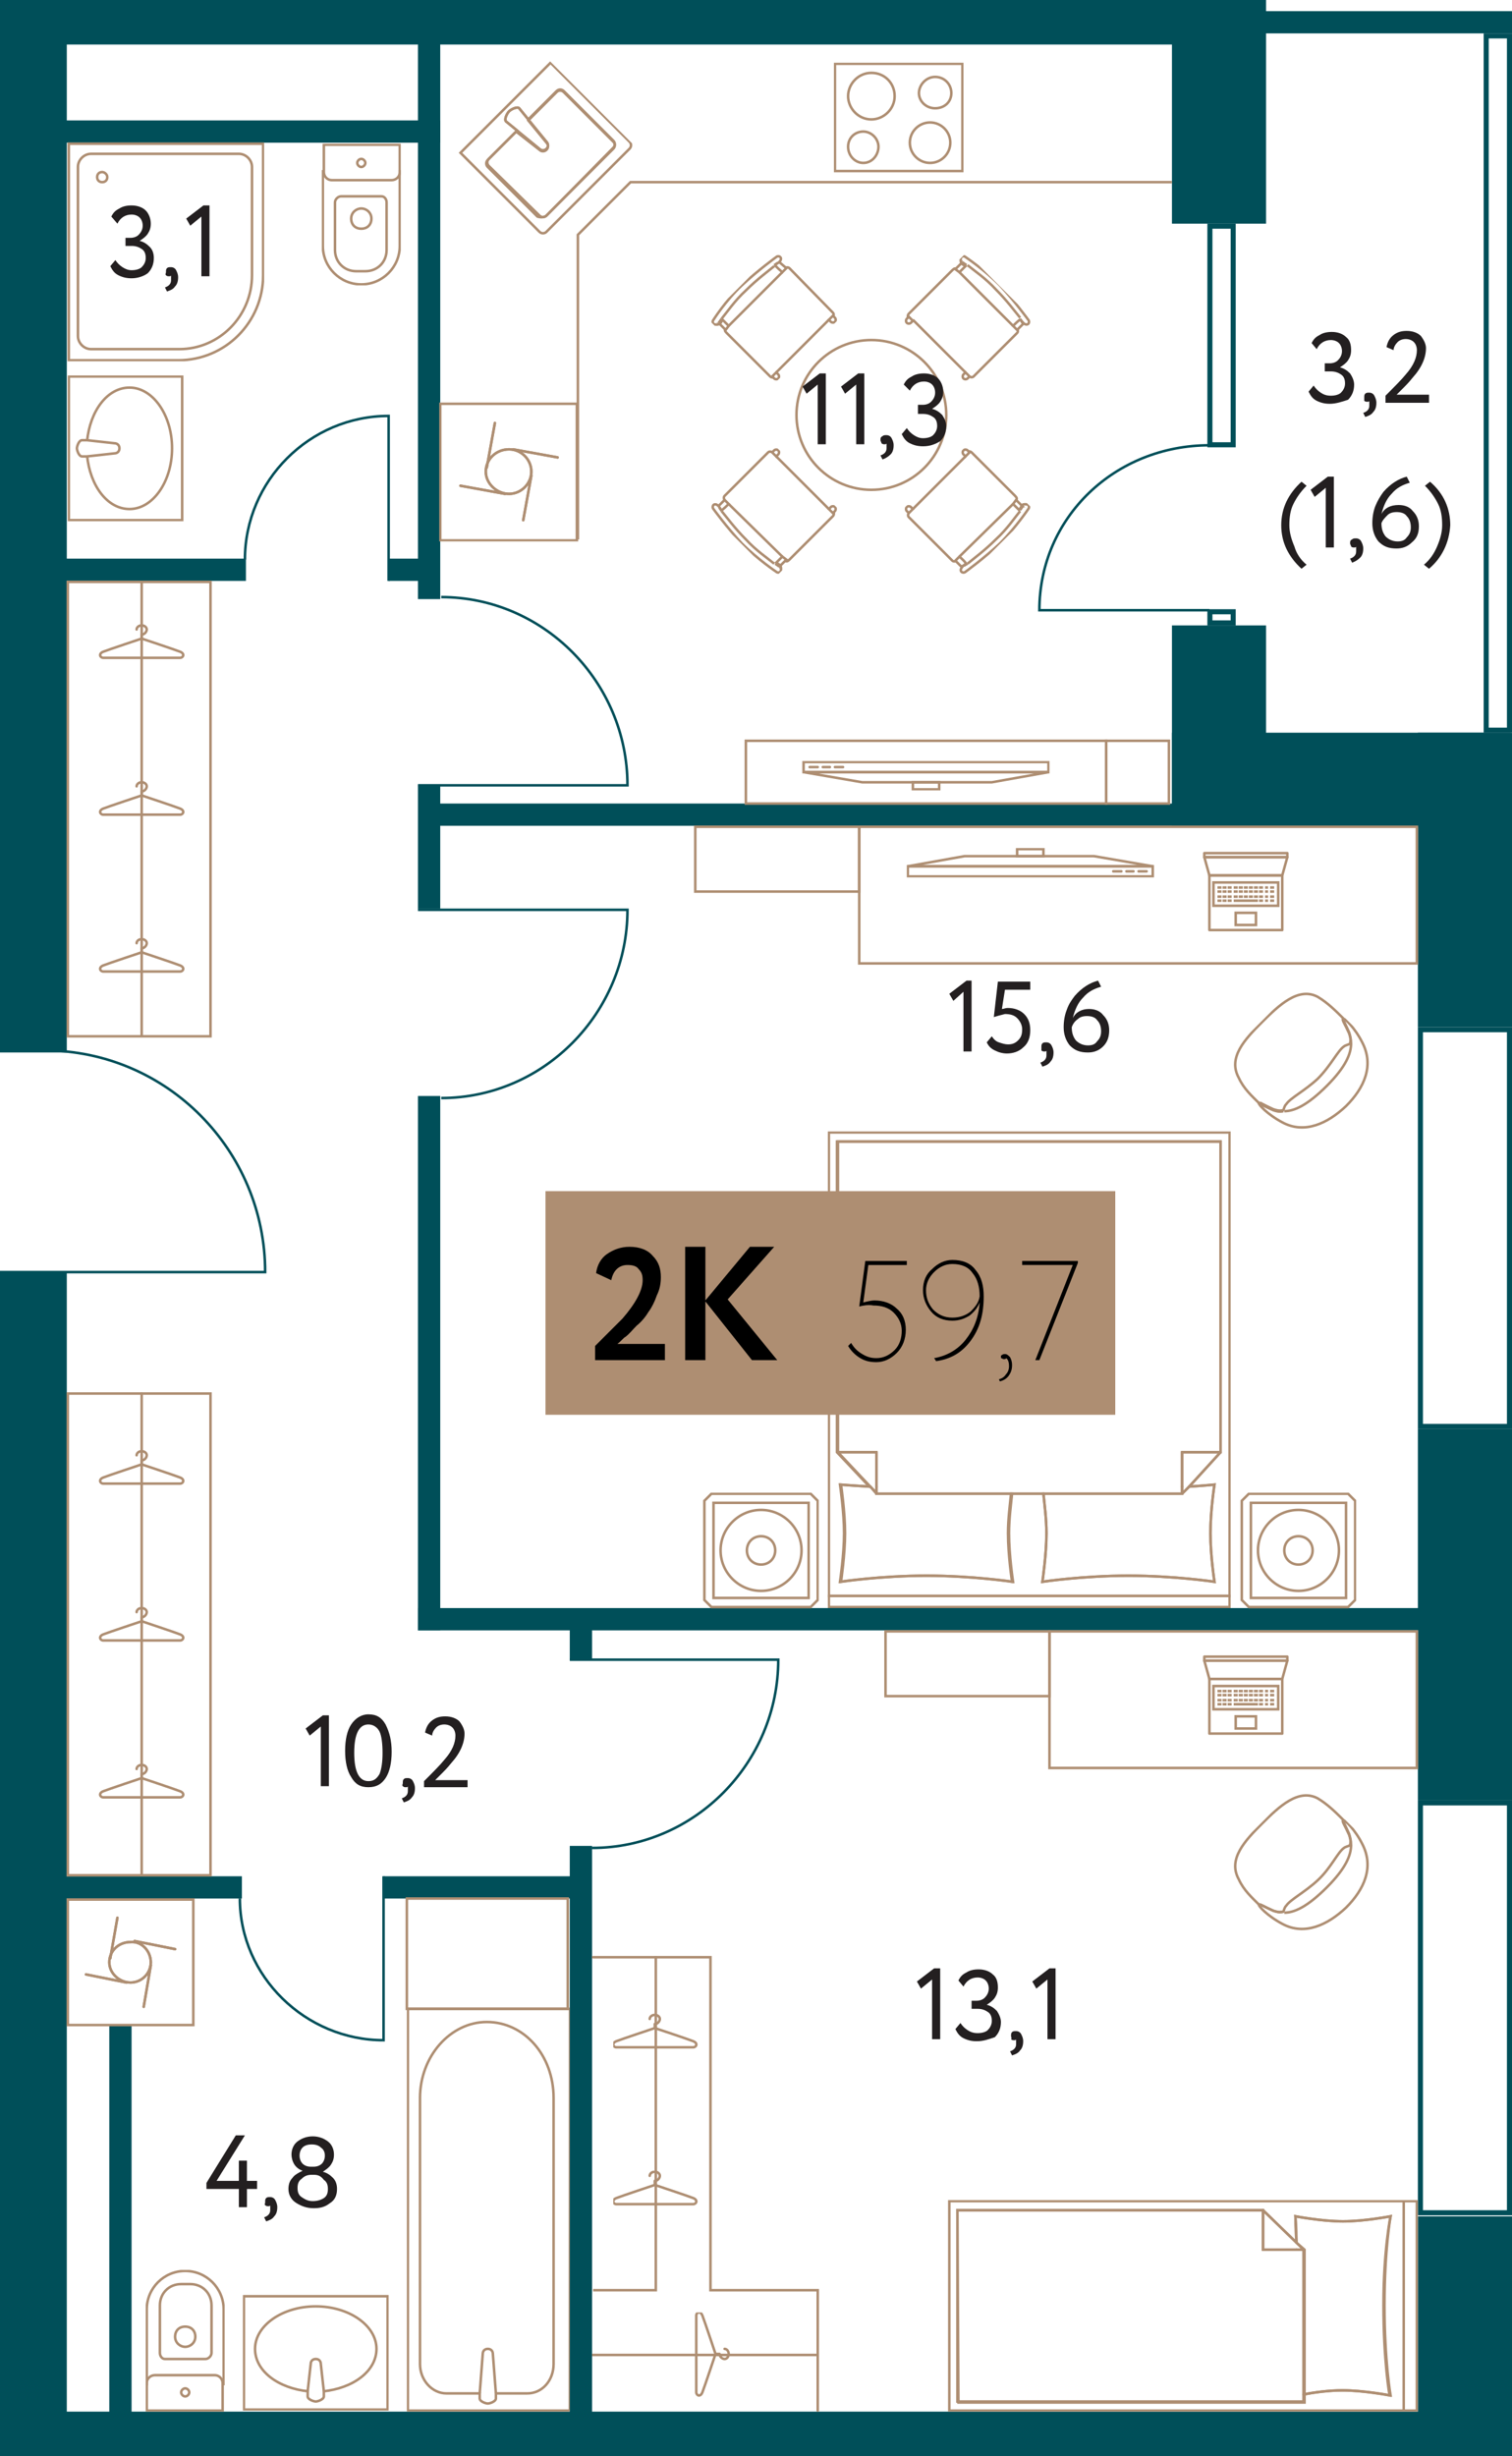 <?xml version="1.0" encoding="utf-8"?>
<!-- Generator: Adobe Illustrator 27.6.1, SVG Export Plug-In . SVG Version: 6.00 Build 0)  -->
<svg version="1.1" id="Layer_1_1_" xmlns="http://www.w3.org/2000/svg" xmlns:xlink="http://www.w3.org/1999/xlink" x="0px" y="0px"
	 width="149.4px" height="242.7px" viewBox="0 0 149.4 242.7" enable-background="new 0 0 149.4 242.7" xml:space="preserve" style="background:#E0E0E0">
<g id="Flat">
	<polygon fill="none" points="125.1,1.1 125.1,0 0,0 0,242.7 149.4,242.7 149.4,1.1 	"/>
</g>
<g id="Other">
	<g>
		<path fill="none" stroke="#004F59" stroke-width="0.25" stroke-miterlimit="10" d="M0,125.7h26.2c0-12-9.7-21.9-21.8-21.9"/>
		<path fill="none" stroke="#004F59" stroke-width="0.25" stroke-miterlimit="10" d="M41.3,89.9H62c0,10.2-8.3,18.6-18.4,18.6"/>
		<path fill="none" stroke="#004F59" stroke-width="0.25" stroke-miterlimit="10" d="M41.3,77.6H62C62,67.4,53.7,59,43.6,59"/>
		<path fill="none" stroke="#004F59" stroke-width="0.25" stroke-miterlimit="10" d="M37.9,185.4v16.2c-7.7,0-14.2-6.3-14.2-14"/>
		<path fill="none" stroke="#004F59" stroke-width="0.25" stroke-miterlimit="10" d="M56.3,164h20.6c0,10.2-8.3,18.6-18.4,18.6"/>
		<path fill="none" stroke="#004F59" stroke-width="0.25" stroke-miterlimit="10" d="M38.4,57.4V41.1c-7.8,0-14.2,6.4-14.2,14.2"/>
	</g>
	<g>
		<rect x="115.8" y="0" fill="#004F59" width="9.3" height="22.1"/>
		<rect x="120.5" y="1.1" fill="#004F59" width="28.9" height="2.2"/>
		<rect x="115.8" y="61.8" fill="#004F59" width="9.3" height="19.9"/>
		<rect x="140.1" y="72.4" fill="#004F59" width="9.3" height="29.1"/>
		<rect x="115.8" y="72.4" fill="#004F59" width="33.5" height="9.3"/>
		<rect x="140.1" y="141.2" fill="#004F59" width="9.3" height="36.7"/>
		<rect x="140.1" y="219" fill="#004F59" width="9.3" height="23.8"/>
		<rect y="0" fill="#004F59" width="6.6" height="104"/>
		<rect x="4.5" y="0" fill="#004F59" width="113.3" height="4.4"/>
		<rect y="125.7" fill="#004F59" width="6.6" height="117"/>
		<rect x="4.9" y="238.3" fill="#004F59" width="137.4" height="4.4"/>
	</g>
	<g>
		<rect x="41.3" y="3.3" fill="#004F59" width="2.2" height="55.9"/>
		<rect x="38.4" y="55.2" fill="#004F59" width="4" height="2.2"/>
		<rect x="5.1" y="55.2" fill="#004F59" width="19.2" height="2.2"/>
		<rect x="41.3" y="77.6" fill="#004F59" width="2.2" height="12.2"/>
		<rect x="42.4" y="79.4" fill="#004F59" width="75.7" height="2.2"/>
		<rect x="41.3" y="108.3" fill="#004F59" width="2.2" height="52.8"/>
		<rect x="56.3" y="160" fill="#004F59" width="2.2" height="4"/>
		<rect x="41.3" y="158.9" fill="#004F59" width="100.6" height="2.2"/>
		<rect x="4.4" y="185.4" fill="#004F59" width="19.5" height="2.2"/>
		<rect x="37.9" y="185.4" fill="#004F59" width="19.5" height="2.2"/>
		<rect x="56.3" y="182.4" fill="#004F59" width="2.2" height="57.2"/>
		<rect x="10.8" y="200.1" fill="#004F59" width="2.2" height="39.4"/>
		<rect x="6.5" y="11.9" fill="#004F59" width="37" height="2.2"/>
	</g>
	<g>
		<g>
			<path fill="#004F59" d="M148.9,178.4v40h-8.3v-40H148.9 M149.4,177.9h-9.3v41h9.3V177.9L149.4,177.9z"/>
		</g>
		<g>
			<path fill="#004F59" d="M148.9,102v38.7h-8.3V102H148.9 M149.4,101.5h-9.3v39.7h9.3V101.5L149.4,101.5z"/>
		</g>
		<g>
			<path fill="#004F59" d="M148.9,3.8v68.1h-1.8V3.8H148.9 M149.4,3.3h-2.8v69.1h2.8V3.3L149.4,3.3z"/>
		</g>
	</g>
	<g>
		<g>
			<path fill="#004F59" d="M121.6,22.6v21.1h-1.8V22.6H121.6 M122.1,22.1h-2.8v22.1h2.8V22.1L122.1,22.1z"/>
		</g>
		<g>
			<path fill="#004F59" d="M121.6,60.7v0.6h-1.8v-0.6H121.6 M122.1,60.2h-2.8v1.6h2.8V60.2L122.1,60.2z"/>
		</g>
		<path fill="none" stroke="#004F59" stroke-width="0.25" stroke-miterlimit="10" d="M119.5,60.3h-16.8c0-9.2,7.5-16.3,16.8-16.3"/>
	</g>
</g>
<g id="Objects">
	
		<rect x="6.7" y="57.5" fill="none" stroke="#AE8E72" stroke-width="0.25" stroke-linecap="round" stroke-miterlimit="10" width="14.1" height="44.9"/>
	
		<line fill="none" stroke="#AE8E72" stroke-width="0.25" stroke-linecap="round" stroke-miterlimit="10" x1="14" y1="102.3" x2="14" y2="57.5"/>
	<g>
		<g>
			<g>
				<defs>
					<rect id="SVGID_1_" x="9.8" y="61.7" width="8.5" height="3.5"/>
				</defs>
				<clipPath id="SVGID_00000031894184046686522160000001559942850922202496_">
					<use xlink:href="#SVGID_1_"  overflow="visible"/>
				</clipPath>
				<g clip-path="url(#SVGID_00000031894184046686522160000001559942850922202496_)">
					<path fill="none" stroke="#AE8E72" stroke-width="0.25" stroke-linejoin="round" stroke-miterlimit="10" d="M14,63.1
						c0,0,3.3,1.1,3.8,1.3c0.5,0.2,0.3,0.6,0,0.6H14h-3.8c-0.3,0-0.5-0.4,0-0.6S14,63.1,14,63.1z"/>
					
						<path fill="none" stroke="#AE8E72" stroke-width="0.25" stroke-linecap="round" stroke-linejoin="round" stroke-miterlimit="10" d="
						M13.5,62.2c0-0.2,0.2-0.4,0.5-0.4s0.5,0.2,0.5,0.4s-0.2,0.5-0.5,0.5v0.4"/>
				</g>
			</g>
		</g>
	</g>
	<g>
		<g>
			<g>
				<defs>
					<rect id="SVGID_00000107569592302804531240000014464662395341199509_" x="9.8" y="77.2" width="8.5" height="3.5"/>
				</defs>
				<clipPath id="SVGID_00000062894362068278857240000005265661418031506581_">
					<use xlink:href="#SVGID_00000107569592302804531240000014464662395341199509_"  overflow="visible"/>
				</clipPath>
				<g clip-path="url(#SVGID_00000062894362068278857240000005265661418031506581_)">
					<path fill="none" stroke="#AE8E72" stroke-width="0.25" stroke-linejoin="round" stroke-miterlimit="10" d="M14,78.6
						c0,0,3.3,1.1,3.8,1.3c0.5,0.2,0.3,0.6,0,0.6H14h-3.8c-0.3,0-0.5-0.4,0-0.6S14,78.6,14,78.6z"/>
					
						<path fill="none" stroke="#AE8E72" stroke-width="0.25" stroke-linecap="round" stroke-linejoin="round" stroke-miterlimit="10" d="
						M13.5,77.7c0-0.2,0.2-0.4,0.5-0.4s0.5,0.2,0.5,0.4c0,0.2-0.2,0.5-0.5,0.5v0.4"/>
				</g>
			</g>
		</g>
	</g>
	<g>
		<g>
			<g>
				<defs>
					<rect id="SVGID_00000118381334127725625270000015102862601441966468_" x="9.8" y="92.7" width="8.5" height="3.5"/>
				</defs>
				<clipPath id="SVGID_00000132800521696003022240000015619893301043180217_">
					<use xlink:href="#SVGID_00000118381334127725625270000015102862601441966468_"  overflow="visible"/>
				</clipPath>
				<g clip-path="url(#SVGID_00000132800521696003022240000015619893301043180217_)">
					<path fill="none" stroke="#AE8E72" stroke-width="0.25" stroke-linejoin="round" stroke-miterlimit="10" d="M14,94.1
						c0,0,3.3,1.1,3.8,1.3c0.5,0.2,0.3,0.6,0,0.6H14h-3.8c-0.3,0-0.5-0.4,0-0.6S14,94.1,14,94.1z"/>
					
						<path fill="none" stroke="#AE8E72" stroke-width="0.25" stroke-linecap="round" stroke-linejoin="round" stroke-miterlimit="10" d="
						M13.5,93.2c0-0.2,0.2-0.4,0.5-0.4s0.5,0.2,0.5,0.4c0,0.2-0.2,0.5-0.5,0.5v0.4"/>
				</g>
			</g>
		</g>
	</g>
	
		<rect x="6.7" y="137.7" fill="none" stroke="#AE8E72" stroke-width="0.25" stroke-linecap="round" stroke-miterlimit="10" width="14.1" height="47.6"/>
	
		<line fill="none" stroke="#AE8E72" stroke-width="0.25" stroke-linecap="round" stroke-miterlimit="10" x1="14" y1="185.2" x2="14" y2="137.7"/>
	<g>
		<g>
			<g>
				<defs>
					<rect id="SVGID_00000001632175437034335630000004441152298148334249_" x="9.8" y="143.3" width="8.5" height="3.5"/>
				</defs>
				<clipPath id="SVGID_00000151545729783219577420000010379066743715193276_">
					<use xlink:href="#SVGID_00000001632175437034335630000004441152298148334249_"  overflow="visible"/>
				</clipPath>
				<g clip-path="url(#SVGID_00000151545729783219577420000010379066743715193276_)">
					<path fill="none" stroke="#AE8E72" stroke-width="0.25" stroke-linejoin="round" stroke-miterlimit="10" d="M14,144.7
						c0,0,3.3,1.1,3.8,1.3s0.3,0.6,0,0.6H14h-3.8c-0.3,0-0.5-0.4,0-0.6S14,144.7,14,144.7z"/>
					
						<path fill="none" stroke="#AE8E72" stroke-width="0.25" stroke-linecap="round" stroke-linejoin="round" stroke-miterlimit="10" d="
						M13.5,143.8c0-0.2,0.2-0.4,0.5-0.4s0.5,0.2,0.5,0.4s-0.2,0.5-0.5,0.5v0.4"/>
				</g>
			</g>
		</g>
	</g>
	<g>
		<g>
			<g>
				<defs>
					<rect id="SVGID_00000016054880218540906160000001087759943186785682_" x="9.8" y="158.8" width="8.5" height="3.5"/>
				</defs>
				<clipPath id="SVGID_00000116936221040259964620000012244834348123379343_">
					<use xlink:href="#SVGID_00000016054880218540906160000001087759943186785682_"  overflow="visible"/>
				</clipPath>
				<g clip-path="url(#SVGID_00000116936221040259964620000012244834348123379343_)">
					<path fill="none" stroke="#AE8E72" stroke-width="0.25" stroke-linejoin="round" stroke-miterlimit="10" d="M14,160.2
						c0,0,3.3,1.1,3.8,1.3s0.3,0.6,0,0.6H14h-3.8c-0.3,0-0.5-0.4,0-0.6S14,160.2,14,160.2z"/>
					
						<path fill="none" stroke="#AE8E72" stroke-width="0.25" stroke-linecap="round" stroke-linejoin="round" stroke-miterlimit="10" d="
						M13.5,159.3c0-0.2,0.2-0.4,0.5-0.4s0.5,0.2,0.5,0.4s-0.2,0.5-0.5,0.5v0.4"/>
				</g>
			</g>
		</g>
	</g>
	<polyline fill="none" stroke="#AE8E72" stroke-width="0.25" stroke-miterlimit="10" points="64.8,193.3 64.8,226.3 58.6,226.3 	"/>
	<g>
		<g>
			<g>
				<defs>
					<rect id="SVGID_00000052800640185281193070000007338460773058631609_" x="60.6" y="199" width="8.5" height="3.5"/>
				</defs>
				<clipPath id="SVGID_00000093890074257986604960000004757453234665508487_">
					<use xlink:href="#SVGID_00000052800640185281193070000007338460773058631609_"  overflow="visible"/>
				</clipPath>
				<g clip-path="url(#SVGID_00000093890074257986604960000004757453234665508487_)">
					<path fill="none" stroke="#AE8E72" stroke-width="0.25" stroke-linejoin="round" stroke-miterlimit="10" d="M64.7,200.4
						c0,0,3.3,1.1,3.8,1.3s0.3,0.6,0,0.6h-3.8h-3.8c-0.3,0-0.5-0.4,0-0.6S64.7,200.4,64.7,200.4z"/>
					
						<path fill="none" stroke="#AE8E72" stroke-width="0.25" stroke-linecap="round" stroke-linejoin="round" stroke-miterlimit="10" d="
						M64.2,199.5c0-0.2,0.2-0.4,0.5-0.4s0.5,0.2,0.5,0.4S65,200,64.7,200v0.4"/>
				</g>
			</g>
		</g>
	</g>
	<g>
		<g>
			<g>
				<defs>
					<rect id="SVGID_00000001645228220610751180000009971055906850187412_" x="60.6" y="214.5" width="8.5" height="3.5"/>
				</defs>
				<clipPath id="SVGID_00000060717624928665002180000003648705077563915916_">
					<use xlink:href="#SVGID_00000001645228220610751180000009971055906850187412_"  overflow="visible"/>
				</clipPath>
				<g clip-path="url(#SVGID_00000060717624928665002180000003648705077563915916_)">
					<path fill="none" stroke="#AE8E72" stroke-width="0.25" stroke-linejoin="round" stroke-miterlimit="10" d="M64.7,215.9
						c0,0,3.3,1.1,3.8,1.3s0.3,0.6,0,0.6h-3.8h-3.8c-0.3,0-0.5-0.4,0-0.6S64.7,215.9,64.7,215.9z"/>
					
						<path fill="none" stroke="#AE8E72" stroke-width="0.25" stroke-linecap="round" stroke-linejoin="round" stroke-miterlimit="10" d="
						M64.2,215c0-0.2,0.2-0.4,0.5-0.4s0.5,0.2,0.5,0.4s-0.2,0.5-0.5,0.5v0.4"/>
				</g>
			</g>
		</g>
	</g>
	<g>
		<g>
			<g>
				<defs>
					<rect id="SVGID_00000134937316060210784310000015556369928988632468_" x="68.6" y="228.5" width="3.5" height="8.5"/>
				</defs>
				<clipPath id="SVGID_00000138530832046196357330000013226187204471636401_">
					<use xlink:href="#SVGID_00000134937316060210784310000015556369928988632468_"  overflow="visible"/>
				</clipPath>
				<g clip-path="url(#SVGID_00000138530832046196357330000013226187204471636401_)">
					<path fill="none" stroke="#AE8E72" stroke-width="0.25" stroke-linejoin="round" stroke-miterlimit="10" d="M70.7,232.6
						c0,0-1.1,3.3-1.3,3.8c-0.2,0.5-0.6,0.3-0.6,0v-3.8v-3.8c0-0.3,0.4-0.5,0.6,0C69.6,229.3,70.7,232.6,70.7,232.6z"/>
					
						<path fill="none" stroke="#AE8E72" stroke-width="0.25" stroke-linecap="round" stroke-linejoin="round" stroke-miterlimit="10" d="
						M71.6,232.1c0.2,0,0.4,0.2,0.4,0.5s-0.2,0.5-0.4,0.5c-0.2,0-0.5-0.2-0.5-0.5h-0.4"/>
				</g>
			</g>
		</g>
	</g>
	<g>
		<g>
			<g>
				<defs>
					<rect id="SVGID_00000165198074407998238890000009287692665037669549_" x="9.8" y="174.3" width="8.5" height="3.5"/>
				</defs>
				<clipPath id="SVGID_00000068661343012254791630000018136040363546029184_">
					<use xlink:href="#SVGID_00000165198074407998238890000009287692665037669549_"  overflow="visible"/>
				</clipPath>
				<g clip-path="url(#SVGID_00000068661343012254791630000018136040363546029184_)">
					<path fill="none" stroke="#AE8E72" stroke-width="0.25" stroke-linejoin="round" stroke-miterlimit="10" d="M14,175.7
						c0,0,3.3,1.1,3.8,1.3s0.3,0.6,0,0.6H14h-3.8c-0.3,0-0.5-0.4,0-0.6S14,175.7,14,175.7z"/>
					
						<path fill="none" stroke="#AE8E72" stroke-width="0.25" stroke-linecap="round" stroke-linejoin="round" stroke-miterlimit="10" d="
						M13.5,174.8c0-0.2,0.2-0.4,0.5-0.4s0.5,0.2,0.5,0.4s-0.2,0.5-0.5,0.5v0.4"/>
				</g>
			</g>
		</g>
	</g>
	<g>
		<g>
			<g>
				<defs>
					<rect id="SVGID_00000173119231525031963690000000659522767859627409_" x="6.6" y="187.5" width="12.7" height="12.7"/>
				</defs>
				<clipPath id="SVGID_00000086653989287239387910000002030036824152905859_">
					<use xlink:href="#SVGID_00000173119231525031963690000000659522767859627409_"  overflow="visible"/>
				</clipPath>
				<g clip-path="url(#SVGID_00000086653989287239387910000002030036824152905859_)">
					
						<line fill="none" stroke="#AE8E72" stroke-width="0.25" stroke-linecap="round" stroke-miterlimit="10" x1="13.3" y1="191.8" x2="17.3" y2="192.6"/>
					
						<line fill="none" stroke="#AE8E72" stroke-width="0.25" stroke-linecap="round" stroke-miterlimit="10" x1="12.5" y1="195.9" x2="8.5" y2="195.1"/>
					
						<line fill="none" stroke="#AE8E72" stroke-width="0.25" stroke-linecap="round" stroke-miterlimit="10" x1="14.9" y1="194.2" x2="14.2" y2="198.3"/>
					
						<line fill="none" stroke="#AE8E72" stroke-width="0.25" stroke-linecap="round" stroke-miterlimit="10" x1="10.9" y1="193.5" x2="11.6" y2="189.5"/>
					<path fill="none" stroke="#AE8E72" stroke-width="0.25" stroke-linecap="round" stroke-miterlimit="10" d="M14.9,193.9
						c0,1.1-0.9,2-2,2s-2.1-0.9-2.1-2s0.9-2,2.1-2C14,191.8,14.9,192.8,14.9,193.9z"/>
					
						<line fill="none" stroke="#AE8E72" stroke-width="0.25" stroke-linecap="round" stroke-miterlimit="10" x1="13.3" y1="191.8" x2="17.3" y2="192.6"/>
					
						<line fill="none" stroke="#AE8E72" stroke-width="0.25" stroke-linecap="round" stroke-miterlimit="10" x1="12.5" y1="195.9" x2="8.5" y2="195.1"/>
					
						<line fill="none" stroke="#AE8E72" stroke-width="0.25" stroke-linecap="round" stroke-miterlimit="10" x1="14.9" y1="194.2" x2="14.2" y2="198.3"/>
					
						<line fill="none" stroke="#AE8E72" stroke-width="0.25" stroke-linecap="round" stroke-miterlimit="10" x1="10.9" y1="193.5" x2="11.6" y2="189.5"/>
					<path fill="none" stroke="#AE8E72" stroke-width="0.25" stroke-linecap="round" stroke-miterlimit="10" d="M14.9,193.9
						c0,1.1-0.9,2-2,2s-2.1-0.9-2.1-2s0.9-2,2.1-2C14,191.8,14.9,192.8,14.9,193.9z"/>
					<polygon fill="none" stroke="#AE8E72" stroke-width="0.25" stroke-linecap="round" stroke-miterlimit="10" points="6.7,200.1 
						19.1,200.1 19.1,187.7 6.7,187.7 					"/>
				</g>
			</g>
		</g>
	</g>
	<g>
		<g>
			<g>
				<defs>
					<rect id="SVGID_00000146477309988943242260000005032738476445855622_" x="14.4" y="224.3" width="7.8" height="14"/>
				</defs>
				<clipPath id="SVGID_00000061430520043056870850000002820635358944626105_">
					<use xlink:href="#SVGID_00000146477309988943242260000005032738476445855622_"  overflow="visible"/>
				</clipPath>
				<g clip-path="url(#SVGID_00000061430520043056870850000002820635358944626105_)">
					<path fill="none" stroke="#AE8E72" stroke-width="0.25" stroke-miterlimit="10" d="M14.5,235.7v-7.5c0-2.1,1.7-3.8,3.8-3.8l0,0
						c2.1,0,3.8,1.7,3.8,3.8v7.5"/>
					<path fill="none" stroke="#AE8E72" stroke-width="0.25" stroke-miterlimit="10" d="M15.8,232.5v-4.7c0-1.2,0.9-2.1,2.1-2.1h0.9
						c1.2,0,2.1,0.9,2.1,2.1v4.7c0,0.3-0.3,0.6-0.6,0.6h-4C16,233.1,15.8,232.8,15.8,232.5z"/>
					<path fill="none" stroke="#AE8E72" stroke-width="0.25" stroke-miterlimit="10" d="M14.5,238.2v-2.7c0-0.5,0.4-0.8,0.8-0.8h5.9
						c0.5,0,0.8,0.4,0.8,0.8v2.7H14.5z"/>
					<path fill="none" stroke="#AE8E72" stroke-width="0.25" stroke-miterlimit="10" d="M18.3,236.8c-0.2,0-0.4-0.2-0.4-0.4
						s0.2-0.4,0.4-0.4s0.4,0.2,0.4,0.4S18.5,236.8,18.3,236.8z"/>
					<path fill="none" stroke="#AE8E72" stroke-width="0.25" stroke-miterlimit="10" d="M18.3,231.9c-0.5,0-1-0.4-1-1s0.4-1,1-1
						s1,0.4,1,1S18.8,231.9,18.3,231.9z"/>
				</g>
			</g>
		</g>
	</g>
	<g>
		<g>
			<g>
				<defs>
					<rect id="SVGID_00000174573907104047072020000011143917956807009180_" x="24" y="226.7" width="14.4" height="11.5"/>
				</defs>
				<clipPath id="SVGID_00000009570369667035731460000002157900279830280867_">
					<use xlink:href="#SVGID_00000174573907104047072020000011143917956807009180_"  overflow="visible"/>
				</clipPath>
				<g clip-path="url(#SVGID_00000009570369667035731460000002157900279830280867_)">
					<g id="Ванна_3_">
						<path fill="none" stroke="#AE8E72" stroke-width="0.25" stroke-miterlimit="10" d="M32,236.3v0.5c0,0.3-0.6,0.5-0.8,0.5
							s-0.8-0.2-0.8-0.5v-0.5"/>
						<path fill="none" stroke="#AE8E72" stroke-width="0.25" stroke-miterlimit="10" d="M32,236.3l-0.3-2.7c0-0.3-0.2-0.5-0.5-0.5
							s-0.5,0.2-0.5,0.5l-0.3,2.7"/>
						<polygon fill="none" stroke="#AE8E72" stroke-width="0.25" stroke-miterlimit="10" points="24.1,226.9 38.3,226.9 38.3,238.1 
							24.1,238.1 						"/>
						<path fill="none" stroke="#AE8E72" stroke-width="0.25" stroke-miterlimit="10" d="M31.9,236.3c3-0.3,5.3-2,5.3-4.2
							c0-2.3-2.7-4.2-6-4.2s-6,1.9-6,4.2c0,2.2,2.3,3.9,5.3,4.2"/>
					</g>
				</g>
			</g>
		</g>
	</g>
	<g>
		<g>
			<g>
				<defs>
					<rect id="SVGID_00000137810617758696453840000015622259241710770595_" x="40.2" y="198.3" width="16.1" height="40"/>
				</defs>
				<clipPath id="SVGID_00000060022483134831144700000009640467920140053636_">
					<use xlink:href="#SVGID_00000137810617758696453840000015622259241710770595_"  overflow="visible"/>
				</clipPath>
				<g clip-path="url(#SVGID_00000060022483134831144700000009640467920140053636_)">
					<g>
						<path fill="none" stroke="#AE8E72" stroke-width="0.25" stroke-miterlimit="10" d="M56.2,198.5H40.3v39.7h15.9
							C56.2,238.2,56.2,198.5,56.2,198.5z M47.4,237v-0.5h-3.3c-1.4,0-2.6-1.3-2.6-2.9v-26.3c0-4.1,3-7.5,6.6-7.5l0,0
							c3.7,0,6.6,3.3,6.6,7.5v26.3c0,1.6-1.1,2.9-2.6,2.9H49v0.5c0,0.3-0.6,0.5-0.8,0.5S47.4,237.3,47.4,237z"/>
						<path fill="none" stroke="#AE8E72" stroke-width="0.25" stroke-miterlimit="10" d="M49,236.5l-0.3-3.9c0-0.3-0.2-0.5-0.5-0.5
							s-0.5,0.2-0.5,0.5l-0.3,3.9"/>
					</g>
				</g>
			</g>
		</g>
	</g>
	<rect x="40.2" y="187.6" fill="none" stroke="#AE8E72" stroke-width="0.25" stroke-miterlimit="10" width="15.9" height="10.9"/>
	<polyline fill="none" stroke="#AE8E72" stroke-width="0.25" stroke-linecap="round" stroke-miterlimit="10" points="58.6,193.4 
		70.2,193.4 70.2,226.3 80.8,226.3 80.8,238.2 	"/>
	<line fill="none" stroke="#AE8E72" stroke-width="0.25" stroke-miterlimit="10" x1="80.8" y1="232.7" x2="58.5" y2="232.7"/>
	
		<rect x="103.7" y="161.2" fill="none" stroke="#AE8E72" stroke-width="0.25" stroke-linecap="round" stroke-miterlimit="10" width="36.3" height="13.5"/>
	
		<rect x="87.5" y="161.2" fill="none" stroke="#AE8E72" stroke-width="0.25" stroke-linecap="round" stroke-miterlimit="10" width="16.2" height="6.4"/>
	<g>
		<g>
			<g>
				<defs>
					
						<rect id="SVGID_00000101796419752219716810000007297728067406426790_" x="122.7" y="178.4" transform="matrix(0.707 -0.707 0.707 0.707 -92.647 145.139)" width="12.3" height="12"/>
				</defs>
				<clipPath id="SVGID_00000183959149312321912360000000255802986182176917_">
					<use xlink:href="#SVGID_00000101796419752219716810000007297728067406426790_"  overflow="visible"/>
				</clipPath>
				<g clip-path="url(#SVGID_00000183959149312321912360000000255802986182176917_)">
					<g>
						<path fill="none" stroke="#AE8E72" stroke-width="0.25" stroke-miterlimit="10" d="M124.7,180.2L124.7,180.2
							c-1.7,1.7-3.4,3.5-2.3,5.5c0.5,1.1,1.3,1.8,2,2.5c0.1-0.1,0.5,0.2,1.4,0.6c0.3,0.1,0.6,0.2,1,0.1c0.1-0.2,0.1-0.4,0.3-0.6
							c0.4-0.6,1.8-1.3,3.1-2.5s2-2.8,2.6-3.2c0.1-0.1,0.5-0.2,0.7-0.3c0-0.4-0.1-0.8-0.2-1.1c-0.4-0.9-0.6-1.2-0.6-1.4
							c-0.7-0.7-1.5-1.5-2.5-2.1C128.3,176.7,126.4,178.5,124.7,180.2L124.7,180.2L124.7,180.2L124.7,180.2z"/>
						<path fill="none" stroke="#AE8E72" stroke-width="0.25" stroke-miterlimit="10" d="M133.5,182.3c0,1-0.5,2.3-2.4,4.2l0,0
							c-1.9,1.9-3.2,2.5-4.2,2.5"/>
						<path fill="none" stroke="#AE8E72" stroke-width="0.25" stroke-miterlimit="10" d="M124.4,188.2
							C124.4,188.2,124.3,188.1,124.4,188.2c-0.1,0.1,0.8,1.1,2.3,1.9c2.2,1.2,4.5,0.1,6.3-1.6l0,0l0,0l0,0l0,0
							c1.8-1.8,2.8-4,1.6-6.3c-0.7-1.4-1.8-2.5-1.9-2.3l0,0"/>
						<path fill="none" stroke="#AE8E72" stroke-width="0.25" stroke-miterlimit="10" d="M126.8,188.9c-0.4,0.1-0.7,0-1-0.1
							c-0.9-0.4-1.2-0.6-1.4-0.6"/>
						<path fill="none" stroke="#AE8E72" stroke-width="0.25" stroke-miterlimit="10" d="M132.7,179.9c-0.1,0.1,0.2,0.5,0.6,1.4
							c0.1,0.3,0.2,0.6,0.1,1"/>
					</g>
				</g>
			</g>
		</g>
	</g>
	<g>
		<g>
			<g>
				<defs>
					<rect id="SVGID_00000091011286583099613630000014556210069592859327_" x="118.9" y="163.6" width="8.4" height="7.8"/>
				</defs>
				<clipPath id="SVGID_00000099628255198651279370000010936904549191897758_">
					<use xlink:href="#SVGID_00000091011286583099613630000014556210069592859327_"  overflow="visible"/>
				</clipPath>
				<g clip-path="url(#SVGID_00000099628255198651279370000010936904549191897758_)">
					<polygon fill="none" stroke="#AE8E72" stroke-width="0.25" stroke-linejoin="round" stroke-miterlimit="10" points="
						119.5,171.3 119.5,165.9 126.7,165.9 126.7,171.3 					"/>
					<polygon fill="none" stroke="#AE8E72" stroke-width="0.25" stroke-linejoin="round" stroke-miterlimit="10" points="119,164.1 
						119.5,165.9 126.7,165.9 127.2,164.1 					"/>
					<polygon fill="none" stroke="#AE8E72" stroke-width="0.25" stroke-linejoin="round" stroke-miterlimit="10" points="119,164.1 
						119,163.7 127.2,163.7 127.2,164.1 					"/>
					<polygon fill="none" stroke="#AE8E72" stroke-width="0.25" stroke-miterlimit="10" points="122.1,170.8 122.1,169.6 
						124.1,169.6 124.1,170.8 					"/>
					<g>
						
							<line fill="none" stroke="#AE8E72" stroke-width="0.25" stroke-miterlimit="10" x1="125.5" y1="167.1" x2="125.9" y2="167.1"/>
						<line fill="none" stroke="#AE8E72" stroke-width="0.25" stroke-miterlimit="10" x1="125" y1="167.1" x2="125.3" y2="167.1"/>
						
							<line fill="none" stroke="#AE8E72" stroke-width="0.25" stroke-miterlimit="10" x1="124.4" y1="167.1" x2="124.8" y2="167.1"/>
						
							<line fill="none" stroke="#AE8E72" stroke-width="0.25" stroke-miterlimit="10" x1="123.9" y1="167.1" x2="124.3" y2="167.1"/>
						
							<line fill="none" stroke="#AE8E72" stroke-width="0.25" stroke-miterlimit="10" x1="123.4" y1="167.1" x2="123.8" y2="167.1"/>
						
							<line fill="none" stroke="#AE8E72" stroke-width="0.25" stroke-miterlimit="10" x1="122.9" y1="167.1" x2="123.3" y2="167.1"/>
						
							<line fill="none" stroke="#AE8E72" stroke-width="0.25" stroke-miterlimit="10" x1="122.4" y1="167.1" x2="122.8" y2="167.1"/>
						
							<line fill="none" stroke="#AE8E72" stroke-width="0.25" stroke-miterlimit="10" x1="121.9" y1="167.1" x2="122.3" y2="167.1"/>
						
							<line fill="none" stroke="#AE8E72" stroke-width="0.25" stroke-miterlimit="10" x1="121.3" y1="167.1" x2="121.7" y2="167.1"/>
						
							<line fill="none" stroke="#AE8E72" stroke-width="0.25" stroke-miterlimit="10" x1="120.8" y1="167.1" x2="121.2" y2="167.1"/>
						
							<line fill="none" stroke="#AE8E72" stroke-width="0.25" stroke-miterlimit="10" x1="120.3" y1="167.1" x2="120.7" y2="167.1"/>
					</g>
					<g>
						
							<line fill="none" stroke="#AE8E72" stroke-width="0.25" stroke-miterlimit="10" x1="125.5" y1="167.5" x2="125.9" y2="167.5"/>
						<line fill="none" stroke="#AE8E72" stroke-width="0.25" stroke-miterlimit="10" x1="125" y1="167.5" x2="125.3" y2="167.5"/>
						
							<line fill="none" stroke="#AE8E72" stroke-width="0.25" stroke-miterlimit="10" x1="124.4" y1="167.5" x2="124.8" y2="167.5"/>
						
							<line fill="none" stroke="#AE8E72" stroke-width="0.25" stroke-miterlimit="10" x1="123.9" y1="167.5" x2="124.3" y2="167.5"/>
						
							<line fill="none" stroke="#AE8E72" stroke-width="0.25" stroke-miterlimit="10" x1="123.4" y1="167.5" x2="123.8" y2="167.5"/>
						
							<line fill="none" stroke="#AE8E72" stroke-width="0.25" stroke-miterlimit="10" x1="122.9" y1="167.5" x2="123.3" y2="167.5"/>
						
							<line fill="none" stroke="#AE8E72" stroke-width="0.25" stroke-miterlimit="10" x1="122.4" y1="167.5" x2="122.8" y2="167.5"/>
						
							<line fill="none" stroke="#AE8E72" stroke-width="0.25" stroke-miterlimit="10" x1="121.9" y1="167.5" x2="122.3" y2="167.5"/>
						
							<line fill="none" stroke="#AE8E72" stroke-width="0.25" stroke-miterlimit="10" x1="121.3" y1="167.5" x2="121.7" y2="167.5"/>
						
							<line fill="none" stroke="#AE8E72" stroke-width="0.25" stroke-miterlimit="10" x1="120.8" y1="167.5" x2="121.2" y2="167.5"/>
						
							<line fill="none" stroke="#AE8E72" stroke-width="0.25" stroke-miterlimit="10" x1="120.3" y1="167.5" x2="120.7" y2="167.5"/>
					</g>
					<g>
						<line fill="none" stroke="#AE8E72" stroke-width="0.25" stroke-miterlimit="10" x1="125.5" y1="168" x2="125.9" y2="168"/>
						<line fill="none" stroke="#AE8E72" stroke-width="0.25" stroke-miterlimit="10" x1="125" y1="168" x2="125.3" y2="168"/>
						<line fill="none" stroke="#AE8E72" stroke-width="0.25" stroke-miterlimit="10" x1="124.4" y1="168" x2="124.8" y2="168"/>
						<line fill="none" stroke="#AE8E72" stroke-width="0.25" stroke-miterlimit="10" x1="123.9" y1="168" x2="124.3" y2="168"/>
						<line fill="none" stroke="#AE8E72" stroke-width="0.25" stroke-miterlimit="10" x1="123.4" y1="168" x2="123.8" y2="168"/>
						<line fill="none" stroke="#AE8E72" stroke-width="0.25" stroke-miterlimit="10" x1="122.9" y1="168" x2="123.3" y2="168"/>
						<line fill="none" stroke="#AE8E72" stroke-width="0.25" stroke-miterlimit="10" x1="122.4" y1="168" x2="122.8" y2="168"/>
						<line fill="none" stroke="#AE8E72" stroke-width="0.25" stroke-miterlimit="10" x1="121.9" y1="168" x2="122.3" y2="168"/>
						<line fill="none" stroke="#AE8E72" stroke-width="0.25" stroke-miterlimit="10" x1="121.3" y1="168" x2="121.7" y2="168"/>
						<line fill="none" stroke="#AE8E72" stroke-width="0.25" stroke-miterlimit="10" x1="120.8" y1="168" x2="121.2" y2="168"/>
						<line fill="none" stroke="#AE8E72" stroke-width="0.25" stroke-miterlimit="10" x1="120.3" y1="168" x2="120.7" y2="168"/>
					</g>
					<line fill="none" stroke="#AE8E72" stroke-width="0.25" stroke-miterlimit="10" x1="125.5" y1="168.4" x2="125.9" y2="168.4"/>
					<line fill="none" stroke="#AE8E72" stroke-width="0.25" stroke-miterlimit="10" x1="125" y1="168.4" x2="125.3" y2="168.4"/>
					<line fill="none" stroke="#AE8E72" stroke-width="0.25" stroke-miterlimit="10" x1="124.4" y1="168.4" x2="124.8" y2="168.4"/>
					<line fill="none" stroke="#AE8E72" stroke-width="0.25" stroke-miterlimit="10" x1="121.9" y1="168.4" x2="124.3" y2="168.4"/>
					<line fill="none" stroke="#AE8E72" stroke-width="0.25" stroke-miterlimit="10" x1="121.3" y1="168.4" x2="121.7" y2="168.4"/>
					<line fill="none" stroke="#AE8E72" stroke-width="0.25" stroke-miterlimit="10" x1="120.8" y1="168.4" x2="121.2" y2="168.4"/>
					<line fill="none" stroke="#AE8E72" stroke-width="0.25" stroke-miterlimit="10" x1="120.3" y1="168.4" x2="120.7" y2="168.4"/>
					<polygon fill="none" stroke="#AE8E72" stroke-width="0.25" stroke-miterlimit="10" points="119.9,168.9 119.9,166.6 
						126.3,166.6 126.3,168.9 					"/>
				</g>
			</g>
		</g>
	</g>
	
		<rect x="84.9" y="81.7" fill="none" stroke="#AE8E72" stroke-width="0.25" stroke-linecap="round" stroke-miterlimit="10" width="55.1" height="13.5"/>
	
		<rect x="68.7" y="81.7" fill="none" stroke="#AE8E72" stroke-width="0.25" stroke-linecap="round" stroke-miterlimit="10" width="16.2" height="6.4"/>
	<g>
		<g>
			<g>
				<defs>
					
						<rect id="SVGID_00000109006042647082508610000000574226030471484569_" x="122.7" y="99.2" transform="matrix(0.707 -0.707 0.707 0.707 -36.639 121.93)" width="12.3" height="12"/>
				</defs>
				<clipPath id="SVGID_00000122721383604978081180000018061495655519216286_">
					<use xlink:href="#SVGID_00000109006042647082508610000000574226030471484569_"  overflow="visible"/>
				</clipPath>
				<g clip-path="url(#SVGID_00000122721383604978081180000018061495655519216286_)">
					<g>
						<path fill="none" stroke="#AE8E72" stroke-width="0.25" stroke-miterlimit="10" d="M124.7,101L124.7,101
							c-1.7,1.7-3.4,3.5-2.3,5.5c0.5,1.1,1.3,1.8,2,2.5c0.1-0.1,0.5,0.2,1.4,0.6c0.3,0.1,0.6,0.2,1,0.1c0.1-0.2,0.1-0.4,0.3-0.6
							c0.4-0.6,1.8-1.3,3.1-2.5c1.3-1.3,2-2.8,2.6-3.2c0.1-0.1,0.5-0.2,0.7-0.3c0-0.4-0.1-0.8-0.2-1.1c-0.4-0.9-0.6-1.2-0.6-1.4
							c-0.7-0.7-1.5-1.5-2.5-2.1C128.3,97.5,126.4,99.3,124.7,101L124.7,101L124.7,101L124.7,101z"/>
						<path fill="none" stroke="#AE8E72" stroke-width="0.25" stroke-miterlimit="10" d="M133.5,103.1c0,1-0.5,2.3-2.4,4.2l0,0
							c-1.9,1.9-3.2,2.5-4.2,2.5"/>
						<path fill="none" stroke="#AE8E72" stroke-width="0.25" stroke-miterlimit="10" d="M124.4,109C124.4,109,124.3,109,124.4,109
							c-0.1,0.1,0.8,1.1,2.3,1.9c2.2,1.2,4.5,0.1,6.3-1.6l0,0l0,0l0,0l0,0c1.8-1.8,2.8-4,1.6-6.3c-0.7-1.4-1.8-2.5-1.9-2.3l0,0"/>
						<path fill="none" stroke="#AE8E72" stroke-width="0.25" stroke-miterlimit="10" d="M126.8,109.8c-0.4,0.1-0.7,0-1-0.1
							c-0.9-0.4-1.2-0.6-1.4-0.6"/>
						<path fill="none" stroke="#AE8E72" stroke-width="0.25" stroke-miterlimit="10" d="M132.7,100.7c-0.1,0.1,0.2,0.5,0.6,1.4
							c0.1,0.3,0.2,0.6,0.1,1"/>
					</g>
				</g>
			</g>
		</g>
	</g>
	<g>
		<g>
			<g>
				<defs>
					<rect id="SVGID_00000070112338066710801430000008591748234922530464_" x="118.9" y="84.2" width="8.4" height="7.8"/>
				</defs>
				<clipPath id="SVGID_00000021834705157400042230000014463947852663225996_">
					<use xlink:href="#SVGID_00000070112338066710801430000008591748234922530464_"  overflow="visible"/>
				</clipPath>
				<g clip-path="url(#SVGID_00000021834705157400042230000014463947852663225996_)">
					<polygon fill="none" stroke="#AE8E72" stroke-width="0.25" stroke-linejoin="round" stroke-miterlimit="10" points="
						119.5,91.9 119.5,86.5 126.7,86.5 126.7,91.9 					"/>
					<polygon fill="none" stroke="#AE8E72" stroke-width="0.25" stroke-linejoin="round" stroke-miterlimit="10" points="119,84.7 
						119.5,86.5 126.7,86.5 127.2,84.7 					"/>
					<polygon fill="none" stroke="#AE8E72" stroke-width="0.25" stroke-linejoin="round" stroke-miterlimit="10" points="119,84.7 
						119,84.3 127.2,84.3 127.2,84.7 					"/>
					<polygon fill="none" stroke="#AE8E72" stroke-width="0.25" stroke-miterlimit="10" points="122.1,91.4 122.1,90.2 124.1,90.2 
						124.1,91.4 					"/>
					<g>
						<line fill="none" stroke="#AE8E72" stroke-width="0.25" stroke-miterlimit="10" x1="125.5" y1="87.7" x2="125.9" y2="87.7"/>
						<line fill="none" stroke="#AE8E72" stroke-width="0.25" stroke-miterlimit="10" x1="125" y1="87.7" x2="125.3" y2="87.7"/>
						<line fill="none" stroke="#AE8E72" stroke-width="0.25" stroke-miterlimit="10" x1="124.4" y1="87.7" x2="124.8" y2="87.7"/>
						<line fill="none" stroke="#AE8E72" stroke-width="0.25" stroke-miterlimit="10" x1="123.9" y1="87.7" x2="124.3" y2="87.7"/>
						<line fill="none" stroke="#AE8E72" stroke-width="0.25" stroke-miterlimit="10" x1="123.4" y1="87.7" x2="123.8" y2="87.7"/>
						<line fill="none" stroke="#AE8E72" stroke-width="0.25" stroke-miterlimit="10" x1="122.9" y1="87.7" x2="123.3" y2="87.7"/>
						<line fill="none" stroke="#AE8E72" stroke-width="0.25" stroke-miterlimit="10" x1="122.4" y1="87.7" x2="122.8" y2="87.7"/>
						<line fill="none" stroke="#AE8E72" stroke-width="0.25" stroke-miterlimit="10" x1="121.9" y1="87.7" x2="122.3" y2="87.7"/>
						<line fill="none" stroke="#AE8E72" stroke-width="0.25" stroke-miterlimit="10" x1="121.3" y1="87.7" x2="121.7" y2="87.7"/>
						<line fill="none" stroke="#AE8E72" stroke-width="0.25" stroke-miterlimit="10" x1="120.8" y1="87.7" x2="121.2" y2="87.7"/>
						<line fill="none" stroke="#AE8E72" stroke-width="0.25" stroke-miterlimit="10" x1="120.3" y1="87.7" x2="120.7" y2="87.7"/>
					</g>
					<g>
						<line fill="none" stroke="#AE8E72" stroke-width="0.25" stroke-miterlimit="10" x1="125.5" y1="88.1" x2="125.9" y2="88.1"/>
						<line fill="none" stroke="#AE8E72" stroke-width="0.25" stroke-miterlimit="10" x1="125" y1="88.1" x2="125.3" y2="88.1"/>
						<line fill="none" stroke="#AE8E72" stroke-width="0.25" stroke-miterlimit="10" x1="124.4" y1="88.1" x2="124.8" y2="88.1"/>
						<line fill="none" stroke="#AE8E72" stroke-width="0.25" stroke-miterlimit="10" x1="123.9" y1="88.1" x2="124.3" y2="88.1"/>
						<line fill="none" stroke="#AE8E72" stroke-width="0.25" stroke-miterlimit="10" x1="123.4" y1="88.1" x2="123.8" y2="88.1"/>
						<line fill="none" stroke="#AE8E72" stroke-width="0.25" stroke-miterlimit="10" x1="122.9" y1="88.1" x2="123.3" y2="88.1"/>
						<line fill="none" stroke="#AE8E72" stroke-width="0.25" stroke-miterlimit="10" x1="122.4" y1="88.1" x2="122.8" y2="88.1"/>
						<line fill="none" stroke="#AE8E72" stroke-width="0.25" stroke-miterlimit="10" x1="121.9" y1="88.1" x2="122.3" y2="88.1"/>
						<line fill="none" stroke="#AE8E72" stroke-width="0.25" stroke-miterlimit="10" x1="121.3" y1="88.1" x2="121.7" y2="88.1"/>
						<line fill="none" stroke="#AE8E72" stroke-width="0.25" stroke-miterlimit="10" x1="120.8" y1="88.1" x2="121.2" y2="88.1"/>
						<line fill="none" stroke="#AE8E72" stroke-width="0.25" stroke-miterlimit="10" x1="120.3" y1="88.1" x2="120.7" y2="88.1"/>
					</g>
					<g>
						<line fill="none" stroke="#AE8E72" stroke-width="0.25" stroke-miterlimit="10" x1="125.5" y1="88.6" x2="125.9" y2="88.6"/>
						<line fill="none" stroke="#AE8E72" stroke-width="0.25" stroke-miterlimit="10" x1="125" y1="88.6" x2="125.3" y2="88.6"/>
						<line fill="none" stroke="#AE8E72" stroke-width="0.25" stroke-miterlimit="10" x1="124.4" y1="88.6" x2="124.8" y2="88.6"/>
						<line fill="none" stroke="#AE8E72" stroke-width="0.25" stroke-miterlimit="10" x1="123.9" y1="88.6" x2="124.3" y2="88.6"/>
						<line fill="none" stroke="#AE8E72" stroke-width="0.25" stroke-miterlimit="10" x1="123.4" y1="88.6" x2="123.8" y2="88.6"/>
						<line fill="none" stroke="#AE8E72" stroke-width="0.25" stroke-miterlimit="10" x1="122.9" y1="88.6" x2="123.3" y2="88.6"/>
						<line fill="none" stroke="#AE8E72" stroke-width="0.25" stroke-miterlimit="10" x1="122.4" y1="88.6" x2="122.8" y2="88.6"/>
						<line fill="none" stroke="#AE8E72" stroke-width="0.25" stroke-miterlimit="10" x1="121.9" y1="88.6" x2="122.3" y2="88.6"/>
						<line fill="none" stroke="#AE8E72" stroke-width="0.25" stroke-miterlimit="10" x1="121.3" y1="88.6" x2="121.7" y2="88.6"/>
						<line fill="none" stroke="#AE8E72" stroke-width="0.25" stroke-miterlimit="10" x1="120.8" y1="88.6" x2="121.2" y2="88.6"/>
						<line fill="none" stroke="#AE8E72" stroke-width="0.25" stroke-miterlimit="10" x1="120.3" y1="88.6" x2="120.7" y2="88.6"/>
					</g>
					<line fill="none" stroke="#AE8E72" stroke-width="0.25" stroke-miterlimit="10" x1="125.5" y1="89" x2="125.9" y2="89"/>
					<line fill="none" stroke="#AE8E72" stroke-width="0.25" stroke-miterlimit="10" x1="125" y1="89" x2="125.3" y2="89"/>
					<line fill="none" stroke="#AE8E72" stroke-width="0.25" stroke-miterlimit="10" x1="124.4" y1="89" x2="124.8" y2="89"/>
					<line fill="none" stroke="#AE8E72" stroke-width="0.25" stroke-miterlimit="10" x1="121.9" y1="89" x2="124.3" y2="89"/>
					<line fill="none" stroke="#AE8E72" stroke-width="0.25" stroke-miterlimit="10" x1="121.3" y1="89" x2="121.7" y2="89"/>
					<line fill="none" stroke="#AE8E72" stroke-width="0.25" stroke-miterlimit="10" x1="120.8" y1="89" x2="121.2" y2="89"/>
					<line fill="none" stroke="#AE8E72" stroke-width="0.25" stroke-miterlimit="10" x1="120.3" y1="89" x2="120.7" y2="89"/>
					<polygon fill="none" stroke="#AE8E72" stroke-width="0.25" stroke-miterlimit="10" points="119.9,89.5 119.9,87.2 126.3,87.2 
						126.3,89.5 					"/>
				</g>
			</g>
		</g>
	</g>
	<g>
		<g>
			<g>
				<defs>
					<rect id="SVGID_00000018208276842093254020000005155604577927446421_" x="93.6" y="217.4" width="46.5" height="20.9"/>
				</defs>
				<clipPath id="SVGID_00000116208084303042117970000002539758939741368455_">
					<use xlink:href="#SVGID_00000018208276842093254020000005155604577927446421_"  overflow="visible"/>
				</clipPath>
				<g clip-path="url(#SVGID_00000116208084303042117970000002539758939741368455_)">
					<g>
						<path fill="none" stroke="#AE8E72" stroke-width="0.25" stroke-linecap="round" stroke-miterlimit="10" d="M138.7,238.2v-20.7
							H93.8v20.7H138.7z M138.7,238.2v-20.7h1.3v20.7H138.7z M94.6,218.4h30.2l0,0l0,0l0,0l3.3,3.2c-0.1-1.5-0.1-2.6-0.1-2.6
							s2.6,0.5,4.7,0.5c2.1,0,4.7-0.5,4.7-0.5s-0.6,3.3-0.6,8.8s0.6,8.9,0.6,8.9s-2.6-0.5-4.7-0.5c-1.3,0-2.9,0.2-3.8,0.4v0.8H94.7
							L94.6,218.4L94.6,218.4L94.6,218.4z"/>
						<path fill="none" stroke="#AE8E72" stroke-width="0.25" stroke-linecap="round" stroke-miterlimit="10" d="M128.8,236.6
							c1-0.2,2.5-0.4,3.8-0.4c2.1,0,4.7,0.5,4.7,0.5s-0.6-3.4-0.6-8.9s0.7-8.8,0.7-8.8s-2.6,0.5-4.7,0.5c-2.1,0-4.7-0.5-4.7-0.5
							s0.1,1,0.1,2.6l0.8,0.7v14.3L128.8,236.6L128.8,236.6z"/>
						<polyline fill="none" stroke="#AE8E72" stroke-width="0.25" stroke-linecap="round" stroke-miterlimit="10" points="
							128.1,222.3 124.8,222.3 124.8,218.4 124.8,218.4 94.6,218.4 94.6,237.3 128.8,237.3 128.8,236.6 						"/>
						
							<polyline fill="none" stroke="#AE8E72" stroke-width="0.25" stroke-linecap="round" stroke-linejoin="round" stroke-miterlimit="10" points="
							128.1,221.6 124.8,218.4 124.8,222.3 128.1,222.3 						"/>
						
							<polyline fill="none" stroke="#AE8E72" stroke-width="0.25" stroke-linecap="round" stroke-linejoin="round" stroke-miterlimit="10" points="
							128.1,222.3 128.8,222.3 128.1,221.6 						"/>
						<path fill="none" stroke="#AE8E72" stroke-width="0.25" stroke-linecap="round" stroke-miterlimit="10" d="M127.9,236.7"/>
						<polyline fill="none" stroke="#AE8E72" stroke-width="0.25" stroke-linecap="round" stroke-miterlimit="10" points="
							128.8,236.6 128.8,222.3 128.1,222.3 						"/>
					</g>
				</g>
			</g>
		</g>
	</g>
	<g>
		<g>
			<g>
				<defs>
					<rect id="SVGID_00000056412924660850790080000010254625375876252341_" x="81.8" y="111.8" width="39.8" height="47.1"/>
				</defs>
				<clipPath id="SVGID_00000022554580293807120760000001146450675471164038_">
					<use xlink:href="#SVGID_00000056412924660850790080000010254625375876252341_"  overflow="visible"/>
				</clipPath>
				<g clip-path="url(#SVGID_00000022554580293807120760000001146450675471164038_)">
					<g>
						<path fill="none" stroke="#AE8E72" stroke-width="0.25" stroke-linecap="round" stroke-miterlimit="10" d="M81.9,111.9v45.8
							h39.6v-45.8C121.5,111.9,81.9,111.9,81.9,111.9z M120.6,143.5L120.6,143.5L120.6,143.5L120.6,143.5l-3.1,3.4
							c1.5-0.1,2.5-0.2,2.5-0.2s-0.4,2.6-0.4,4.8s0.4,4.8,0.4,4.8s-4-0.6-8.5-0.6s-8.5,0.6-8.5,0.6s0.4-2.7,0.4-4.8
							c0-1.4-0.2-2.9-0.3-3.9h-1.3h-0.1h-1.8c-0.1,1-0.3,2.5-0.3,3.9c0,2.2,0.4,4.8,0.4,4.8s-4-0.6-8.5-0.6s-8.5,0.6-8.5,0.6
							s0.4-2.7,0.4-4.8s-0.4-4.8-0.4-4.8s1.2,0.1,2.9,0.2l-3.2-3.4l0,0l0,0l0,0v-30.7h18.9h0.1h18.9V143.5z"/>
						<path fill="none" stroke="#AE8E72" stroke-width="0.25" stroke-linecap="round" stroke-miterlimit="10" d="M103.1,147.6
							c0.1,1,0.3,2.5,0.3,3.9c0,2.1-0.4,4.8-0.4,4.8s4-0.6,8.5-0.6s8.5,0.6,8.5,0.6s-0.4-2.6-0.4-4.8s0.4-4.8,0.4-4.8
							s-1,0.1-2.5,0.2l-0.7,0.7L103.1,147.6L103.1,147.6z"/>
						<path fill="none" stroke="#AE8E72" stroke-width="0.25" stroke-linecap="round" stroke-miterlimit="10" d="M86,146.9
							c-1.7-0.1-2.9-0.2-2.9-0.2s0.4,2.7,0.4,4.8s-0.4,4.8-0.4,4.8s4-0.6,8.5-0.6s8.5,0.6,8.5,0.6s-0.4-2.6-0.4-4.8
							c0-1.4,0.2-2.9,0.3-3.9H86.7L86,146.9z"/>
						
							<polyline fill="none" stroke="#AE8E72" stroke-width="0.25" stroke-linecap="round" stroke-linejoin="round" stroke-miterlimit="10" points="
							86.6,146.9 86.6,143.5 82.8,143.5 86,146.9 						"/>
						<polyline fill="none" stroke="#AE8E72" stroke-width="0.25" stroke-linecap="round" stroke-miterlimit="10" points="
							116.8,146.9 116.8,143.5 120.6,143.5 120.6,143.5 120.6,112.8 101.8,112.8 101.6,112.8 82.8,112.8 82.8,143.5 82.8,143.5 
							86.6,143.5 86.6,146.9 						"/>
						<polyline fill="none" stroke="#AE8E72" stroke-width="0.25" stroke-linecap="round" stroke-miterlimit="10" points="
							99.9,147.6 101.6,147.6 101.8,147.6 103.1,147.6 						"/>
						
							<polyline fill="none" stroke="#AE8E72" stroke-width="0.25" stroke-linecap="round" stroke-linejoin="round" stroke-miterlimit="10" points="
							117.5,146.9 120.6,143.5 116.8,143.5 116.8,146.9 						"/>
						<polyline fill="none" stroke="#AE8E72" stroke-width="0.25" stroke-linecap="round" stroke-miterlimit="10" points="
							103.1,147.6 116.8,147.6 116.8,146.9 						"/>
						
							<polyline fill="none" stroke="#AE8E72" stroke-width="0.25" stroke-linecap="round" stroke-linejoin="round" stroke-miterlimit="10" points="
							116.8,146.9 116.8,147.6 117.5,146.9 						"/>
						
							<polyline fill="none" stroke="#AE8E72" stroke-width="0.25" stroke-linecap="round" stroke-linejoin="round" stroke-miterlimit="10" points="
							86,146.9 86.6,147.6 86.6,146.9 						"/>
						<polyline fill="none" stroke="#AE8E72" stroke-width="0.25" stroke-linecap="round" stroke-miterlimit="10" points="
							86.6,146.9 86.6,147.6 99.9,147.6 						"/>
					</g>
					<polygon fill="none" stroke="#AE8E72" stroke-width="0.25" stroke-linecap="round" stroke-miterlimit="10" points="81.9,158.8 
						81.9,157.7 121.5,157.7 121.5,158.8 					"/>
				</g>
			</g>
		</g>
	</g>
	<g>
		<g>
			<g>
				<defs>
					<rect id="SVGID_00000124150720773643373770000013788172468189267088_" x="122.5" y="147.5" width="11.5" height="11.5"/>
				</defs>
				<clipPath id="SVGID_00000085961216836420145680000013082910013299213700_">
					<use xlink:href="#SVGID_00000124150720773643373770000013788172468189267088_"  overflow="visible"/>
				</clipPath>
				<g clip-path="url(#SVGID_00000085961216836420145680000013082910013299213700_)">
					<polygon fill="none" stroke="#AE8E72" stroke-width="0.25" stroke-linecap="round" stroke-miterlimit="10" points="
						123.6,148.5 133,148.5 133,157.9 123.6,157.9 					"/>
					<path fill="none" stroke="#AE8E72" stroke-width="0.25" stroke-linecap="round" stroke-miterlimit="10" d="M128.3,149.2
						L128.3,149.2c2.2,0,4,1.8,4,4l0,0c0,2.2-1.8,4-4,4l0,0c-2.2,0-4-1.8-4-4l0,0C124.3,151,126.1,149.2,128.3,149.2z"/>
					<path fill="none" stroke="#AE8E72" stroke-width="0.25" stroke-linecap="round" stroke-miterlimit="10" d="M128.3,151.8
						L128.3,151.8c0.8,0,1.4,0.6,1.4,1.4l0,0c0,0.8-0.6,1.4-1.4,1.4l0,0c-0.8,0-1.4-0.6-1.4-1.4l0,0
						C126.9,152.4,127.5,151.8,128.3,151.8z"/>
					<path fill="none" stroke="#AE8E72" stroke-width="0.25" stroke-linecap="round" stroke-miterlimit="10" d="M123.4,147.6h9.8
						c0.3,0.3,0.4,0.4,0.7,0.7v9.8c-0.3,0.3-0.4,0.4-0.7,0.7h-9.8c-0.3-0.3-0.4-0.4-0.7-0.7v-9.8C123,148,123.1,147.9,123.4,147.6z"
						/>
				</g>
			</g>
		</g>
	</g>
	<g>
		<g>
			<g>
				<defs>
					<rect id="SVGID_00000096038027000169431340000013395456075433013403_" x="69.4" y="147.5" width="11.5" height="11.5"/>
				</defs>
				<clipPath id="SVGID_00000070109918599437475530000015908927524970689173_">
					<use xlink:href="#SVGID_00000096038027000169431340000013395456075433013403_"  overflow="visible"/>
				</clipPath>
				<g clip-path="url(#SVGID_00000070109918599437475530000015908927524970689173_)">
					<polygon fill="none" stroke="#AE8E72" stroke-width="0.25" stroke-linecap="round" stroke-miterlimit="10" points="70.5,148.5 
						79.9,148.5 79.9,157.9 70.5,157.9 					"/>
					<path fill="none" stroke="#AE8E72" stroke-width="0.25" stroke-linecap="round" stroke-miterlimit="10" d="M75.2,149.2
						L75.2,149.2c2.2,0,4,1.8,4,4l0,0c0,2.2-1.8,4-4,4l0,0c-2.2,0-4-1.8-4-4l0,0C71.2,151,73,149.2,75.2,149.2z"/>
					<path fill="none" stroke="#AE8E72" stroke-width="0.25" stroke-linecap="round" stroke-miterlimit="10" d="M75.2,151.8
						L75.2,151.8c0.8,0,1.4,0.6,1.4,1.4l0,0c0,0.8-0.6,1.4-1.4,1.4l0,0c-0.8,0-1.4-0.6-1.4-1.4l0,0
						C73.8,152.4,74.4,151.8,75.2,151.8z"/>
					<path fill="none" stroke="#AE8E72" stroke-width="0.25" stroke-linecap="round" stroke-miterlimit="10" d="M70.3,147.6h9.8
						c0.3,0.3,0.4,0.4,0.7,0.7v9.8c-0.3,0.3-0.4,0.4-0.7,0.7h-9.8c-0.3-0.3-0.4-0.4-0.7-0.7v-9.8C69.9,148,70,147.9,70.3,147.6z"/>
				</g>
			</g>
		</g>
	</g>
	<g>
		<g>
			<g>
				<defs>
					<rect id="SVGID_00000136371344664853841900000004238769019043318912_" x="89.6" y="83.8" width="24.5" height="2.9"/>
				</defs>
				<clipPath id="SVGID_00000114767620827092436130000002763825870709857459_">
					<use xlink:href="#SVGID_00000136371344664853841900000004238769019043318912_"  overflow="visible"/>
				</clipPath>
				<g clip-path="url(#SVGID_00000114767620827092436130000002763825870709857459_)">
					<polygon fill="none" stroke="#AE8E72" stroke-width="0.25" stroke-miterlimit="10" points="89.7,85.6 113.9,85.6 113.9,86.6 
						89.7,86.6 					"/>
					<polygon fill="none" stroke="#AE8E72" stroke-width="0.25" stroke-miterlimit="10" points="89.7,85.6 113.9,85.6 108.1,84.6 
						95.3,84.6 					"/>
					
						<line fill="none" stroke="#AE8E72" stroke-width="0.25" stroke-linecap="round" stroke-miterlimit="10" x1="113.3" y1="86.1" x2="112.5" y2="86.1"/>
					
						<line fill="none" stroke="#AE8E72" stroke-width="0.25" stroke-linecap="round" stroke-miterlimit="10" x1="112" y1="86.1" x2="111.3" y2="86.1"/>
					
						<line fill="none" stroke="#AE8E72" stroke-width="0.25" stroke-linecap="round" stroke-miterlimit="10" x1="110.8" y1="86.1" x2="110" y2="86.1"/>
					<polygon fill="none" stroke="#AE8E72" stroke-width="0.25" stroke-miterlimit="10" points="100.5,83.9 103.1,83.9 103.1,84.6 
						100.5,84.6 					"/>
				</g>
			</g>
		</g>
	</g>
	<g>
		<g>
			<g>
				<defs>
					<rect id="SVGID_00000031910549035224449710000013821489171122358953_" x="79.2" y="75.2" width="24.5" height="2.9"/>
				</defs>
				<clipPath id="SVGID_00000090998826094239989410000009189651841203232672_">
					<use xlink:href="#SVGID_00000031910549035224449710000013821489171122358953_"  overflow="visible"/>
				</clipPath>
				<g clip-path="url(#SVGID_00000090998826094239989410000009189651841203232672_)">
					<polygon fill="none" stroke="#AE8E72" stroke-width="0.25" stroke-miterlimit="10" points="103.6,76.3 79.4,76.3 79.4,75.3 
						103.6,75.3 					"/>
					<polygon fill="none" stroke="#AE8E72" stroke-width="0.25" stroke-miterlimit="10" points="103.6,76.3 79.4,76.3 85.2,77.3 
						98,77.3 					"/>
					
						<line fill="none" stroke="#AE8E72" stroke-width="0.25" stroke-linecap="round" stroke-miterlimit="10" x1="80" y1="75.8" x2="80.8" y2="75.8"/>
					
						<line fill="none" stroke="#AE8E72" stroke-width="0.25" stroke-linecap="round" stroke-miterlimit="10" x1="81.3" y1="75.8" x2="82" y2="75.8"/>
					
						<line fill="none" stroke="#AE8E72" stroke-width="0.25" stroke-linecap="round" stroke-miterlimit="10" x1="82.5" y1="75.8" x2="83.3" y2="75.8"/>
					<polygon fill="none" stroke="#AE8E72" stroke-width="0.25" stroke-miterlimit="10" points="92.8,78 90.2,78 90.2,77.3 
						92.8,77.3 					"/>
				</g>
			</g>
		</g>
	</g>
	<g>
		<g>
			<g>
				<defs>
					
						<rect id="SVGID_00000020398146611598774320000017723700036187744678_" x="90.8" y="45.9" transform="matrix(0.707 -0.707 0.707 0.707 -7.709 82.356)" width="9.5" height="9.2"/>
				</defs>
				<clipPath id="SVGID_00000129202510221545343250000000049600837637408142_">
					<use xlink:href="#SVGID_00000020398146611598774320000017723700036187744678_"  overflow="visible"/>
				</clipPath>
				<g clip-path="url(#SVGID_00000129202510221545343250000000049600837637408142_)">
					<path fill="none" stroke="#AE8E72" stroke-width="0.25" stroke-miterlimit="10" d="M94.8,55l-0.4,0.4l0,0L95,56
						c0.1-0.1,0.3-0.1,0.4-0.3C95.6,55.7,94.8,55,94.8,55z"/>
					<path fill="none" stroke="#AE8E72" stroke-width="0.25" stroke-miterlimit="10" d="M90.2,50.3L90,50.1c-0.1-0.1-0.3-0.1-0.4,0
						s-0.1,0.3,0,0.4l0.2,0.2l0,0L90.2,50.3z"/>
					<path fill="none" stroke="#AE8E72" stroke-width="0.25" stroke-miterlimit="10" d="M95.8,44.7l-0.2-0.2c-0.1-0.1-0.3-0.1-0.4,0
						s-0.1,0.3,0,0.4l0.2,0.2L95.8,44.7L95.8,44.7z"/>
					<path fill="none" stroke="#AE8E72" stroke-width="0.25" stroke-miterlimit="10" d="M100.1,49.8l0.6,0.6
						c0.1-0.1,0.2-0.4,0.3-0.4l-0.6-0.6l0,0L100.1,49.8L100.1,49.8z"/>
					<line fill="none" stroke="#AE8E72" stroke-width="0.25" stroke-miterlimit="10" x1="94.8" y1="55" x2="100.1" y2="49.8"/>
					<line fill="none" stroke="#AE8E72" stroke-width="0.25" stroke-miterlimit="10" x1="95.4" y1="45.1" x2="90.2" y2="50.3"/>
					<path fill="none" stroke="#AE8E72" stroke-width="0.25" stroke-miterlimit="10" d="M100.4,49.4c0.1-0.1,0.1-0.2-0.1-0.4
						L96,44.7c-0.1-0.1-0.2-0.1-0.4-0.1"/>
					<path fill="none" stroke="#AE8E72" stroke-width="0.25" stroke-miterlimit="10" d="M89.8,50.7c-0.1,0.1-0.1,0.3,0,0.4l4.3,4.3
						c0.1,0.1,0.3,0.1,0.4,0"/>
					<path fill="none" stroke="#AE8E72" stroke-width="0.25" stroke-miterlimit="10" d="M95.1,56C95.1,56.1,95.1,56.1,95.1,56
						c-0.2,0.2-0.2,0.4-0.1,0.5s0.3,0.1,0.4,0c0,0,1.8-1.3,3.4-2.8c1.6-1.6,2.8-3.4,2.8-3.4c0.1-0.1,0.1-0.3,0-0.4
						c-0.1-0.1-0.5-0.1-0.6,0c0,0,0,0-0.1,0.1"/>
					<path fill="none" stroke="#AE8E72" stroke-width="0.25" stroke-miterlimit="10" d="M100.8,50.5L100.8,50.5
						c-0.5,0.6-1.3,1.8-2.4,2.8c-1.1,1.1-2.2,1.9-2.8,2.4l0,0"/>
					<path fill="none" stroke="#AE8E72" stroke-width="0.25" stroke-miterlimit="10" d="M95.6,55.7L95.6,55.7
						c-0.2,0.1-0.4,0.2-0.4,0.3"/>
					<path fill="none" stroke="#AE8E72" stroke-width="0.25" stroke-miterlimit="10" d="M101.1,50c-0.1,0.1-0.1,0.1-0.3,0.4l0,0"/>
				</g>
			</g>
		</g>
	</g>
	<g>
		<g>
			<g>
				<defs>
					
						<rect id="SVGID_00000000928436507702048710000013491507611904510121_" x="71.8" y="26.8" transform="matrix(0.707 -0.707 0.707 0.707 0.209 63.307)" width="9.5" height="9.2"/>
				</defs>
				<clipPath id="SVGID_00000039817420787872216780000014697038243004291228_">
					<use xlink:href="#SVGID_00000000928436507702048710000013491507611904510121_"  overflow="visible"/>
				</clipPath>
				<g clip-path="url(#SVGID_00000039817420787872216780000014697038243004291228_)">
					<path fill="none" stroke="#AE8E72" stroke-width="0.25" stroke-miterlimit="10" d="M77.3,26.9l0.4-0.4l0,0L77,25.9
						c-0.1,0.1-0.3,0.1-0.4,0.3C76.5,26.2,77.3,26.9,77.3,26.9z"/>
					<path fill="none" stroke="#AE8E72" stroke-width="0.25" stroke-miterlimit="10" d="M81.9,31.6l0.2,0.2c0.1,0.1,0.3,0.1,0.4,0
						s0.1-0.3,0-0.4l-0.2-0.2l0,0L81.9,31.6z"/>
					<path fill="none" stroke="#AE8E72" stroke-width="0.25" stroke-miterlimit="10" d="M76.3,37.2l0.2,0.2c0.1,0.1,0.3,0.1,0.4,0
						s0.1-0.3,0-0.4l-0.2-0.2L76.3,37.2L76.3,37.2z"/>
					<path fill="none" stroke="#AE8E72" stroke-width="0.25" stroke-miterlimit="10" d="M72,32.2l-0.6-0.6c-0.1,0.1-0.2,0.4-0.3,0.4
						l0.6,0.6l0,0L72,32.2L72,32.2z"/>
					<line fill="none" stroke="#AE8E72" stroke-width="0.25" stroke-miterlimit="10" x1="77.3" y1="26.9" x2="72" y2="32.2"/>
					<line fill="none" stroke="#AE8E72" stroke-width="0.25" stroke-miterlimit="10" x1="76.7" y1="36.8" x2="81.9" y2="31.6"/>
					<path fill="none" stroke="#AE8E72" stroke-width="0.25" stroke-miterlimit="10" d="M71.7,32.5c-0.1,0.1-0.1,0.2,0.1,0.4
						l4.3,4.3c0.1,0.1,0.2,0.1,0.4,0.1"/>
					<path fill="none" stroke="#AE8E72" stroke-width="0.25" stroke-miterlimit="10" d="M82.3,31.3c0.1-0.1,0.1-0.3,0-0.4L78,26.5
						c-0.1-0.1-0.3-0.1-0.4,0"/>
					<path fill="none" stroke="#AE8E72" stroke-width="0.25" stroke-miterlimit="10" d="M77,25.9L77,25.9c0.2-0.2,0.2-0.4,0.1-0.5
						s-0.3-0.1-0.4,0c0,0-1.8,1.3-3.4,2.8s-2.8,3.4-2.8,3.4c-0.1,0.1-0.1,0.3,0,0.4s0.5,0.1,0.6,0c0,0,0,0,0.1-0.1"/>
					<path fill="none" stroke="#AE8E72" stroke-width="0.25" stroke-miterlimit="10" d="M71.3,31.5L71.3,31.5
						c0.5-0.6,1.3-1.8,2.4-2.8c1.1-1.1,2.2-1.9,2.8-2.4l0,0"/>
					<path fill="none" stroke="#AE8E72" stroke-width="0.25" stroke-miterlimit="10" d="M76.5,26.2L76.5,26.2
						c0.2-0.1,0.4-0.2,0.4-0.3"/>
					<path fill="none" stroke="#AE8E72" stroke-width="0.25" stroke-miterlimit="10" d="M71,31.9c0.1-0.1,0.1-0.1,0.3-0.4l0,0"/>
				</g>
			</g>
		</g>
	</g>
	<g>
		<g>
			<g>
				<defs>
					
						<rect id="SVGID_00000041286659052016334720000008071812526481908407_" x="71.9" y="45.7" transform="matrix(0.707 -0.707 0.707 0.707 -13.274 68.872)" width="9.2" height="9.5"/>
				</defs>
				<clipPath id="SVGID_00000055703873039442011050000011562049983513226161_">
					<use xlink:href="#SVGID_00000041286659052016334720000008071812526481908407_"  overflow="visible"/>
				</clipPath>
				<g clip-path="url(#SVGID_00000055703873039442011050000011562049983513226161_)">
					<path fill="none" stroke="#AE8E72" stroke-width="0.25" stroke-miterlimit="10" d="M72,49.8l-0.4-0.4l0,0L71,50
						c0.1,0.1,0.1,0.3,0.3,0.4C71.3,50.5,72,49.8,72,49.8z"/>
					<path fill="none" stroke="#AE8E72" stroke-width="0.25" stroke-miterlimit="10" d="M76.7,45.1l0.2-0.2c0.1-0.1,0.1-0.3,0-0.4
						c-0.1-0.1-0.3-0.1-0.4,0l-0.2,0.2l0,0L76.7,45.1z"/>
					<path fill="none" stroke="#AE8E72" stroke-width="0.25" stroke-miterlimit="10" d="M82.3,50.7l0.2-0.2c0.1-0.1,0.1-0.3,0-0.4
						c-0.1-0.1-0.3-0.1-0.4,0l-0.2,0.2L82.3,50.7L82.3,50.7z"/>
					<path fill="none" stroke="#AE8E72" stroke-width="0.25" stroke-miterlimit="10" d="M77.3,55l-0.6,0.6c0.1,0.1,0.4,0.2,0.4,0.3
						l0.6-0.6l0,0L77.3,55L77.3,55z"/>
					<line fill="none" stroke="#AE8E72" stroke-width="0.25" stroke-miterlimit="10" x1="72" y1="49.8" x2="77.3" y2="55"/>
					<line fill="none" stroke="#AE8E72" stroke-width="0.25" stroke-miterlimit="10" x1="81.9" y1="50.3" x2="76.7" y2="45.1"/>
					<path fill="none" stroke="#AE8E72" stroke-width="0.25" stroke-miterlimit="10" d="M77.6,55.4c0.1,0.1,0.2,0.1,0.4-0.1l4.3-4.3
						c0.1-0.1,0.1-0.2,0.1-0.4"/>
					<path fill="none" stroke="#AE8E72" stroke-width="0.25" stroke-miterlimit="10" d="M76.3,44.7c-0.1-0.1-0.3-0.1-0.4,0L71.6,49
						c-0.1,0.1-0.1,0.3,0,0.4"/>
					<path fill="none" stroke="#AE8E72" stroke-width="0.25" stroke-miterlimit="10" d="M71,50L71,50c-0.2-0.2-0.4-0.2-0.5-0.1
						c-0.1,0.1-0.1,0.3,0,0.4c0,0,1.3,1.8,2.8,3.4c1.6,1.6,3.4,2.8,3.4,2.8c0.1,0.1,0.3,0.1,0.4,0s0.1-0.5,0-0.6c0,0,0,0-0.1-0.1"/>
					<path fill="none" stroke="#AE8E72" stroke-width="0.25" stroke-miterlimit="10" d="M76.5,55.7L76.5,55.7
						c-0.6-0.5-1.8-1.3-2.8-2.4c-1.1-1.1-1.9-2.2-2.4-2.8l0,0"/>
					<path fill="none" stroke="#AE8E72" stroke-width="0.25" stroke-miterlimit="10" d="M71.3,50.5L71.3,50.5
						c-0.1-0.2-0.2-0.4-0.3-0.4"/>
					<path fill="none" stroke="#AE8E72" stroke-width="0.25" stroke-miterlimit="10" d="M77,56c-0.1-0.1-0.1-0.1-0.4-0.3l0,0"/>
				</g>
			</g>
		</g>
	</g>
	<g>
		<g>
			<g>
				<defs>
					
						<rect id="SVGID_00000106112910267364606660000004256440302596864157_" x="91" y="26.8" transform="matrix(0.707 -0.707 0.707 0.707 5.687 76.861)" width="9.2" height="9.5"/>
				</defs>
				<clipPath id="SVGID_00000012431246631854671870000005601283291805259949_">
					<use xlink:href="#SVGID_00000106112910267364606660000004256440302596864157_"  overflow="visible"/>
				</clipPath>
				<g clip-path="url(#SVGID_00000012431246631854671870000005601283291805259949_)">
					<path fill="none" stroke="#AE8E72" stroke-width="0.25" stroke-miterlimit="10" d="M100.1,32.2l0.4,0.4l0,0l0.6-0.6
						c-0.1-0.1-0.1-0.3-0.3-0.4C100.8,31.5,100.1,32.2,100.1,32.2z"/>
					<path fill="none" stroke="#AE8E72" stroke-width="0.25" stroke-miterlimit="10" d="M95.4,36.8L95.2,37c-0.1,0.1-0.1,0.3,0,0.4
						c0.1,0.1,0.3,0.1,0.4,0l0.2-0.2l0,0L95.4,36.8z"/>
					<path fill="none" stroke="#AE8E72" stroke-width="0.25" stroke-miterlimit="10" d="M89.8,31.3l-0.2,0.2c-0.1,0.1-0.1,0.3,0,0.4
						s0.3,0.1,0.4,0l0.2-0.2L89.8,31.3L89.8,31.3z"/>
					<path fill="none" stroke="#AE8E72" stroke-width="0.25" stroke-miterlimit="10" d="M94.8,26.9l0.6-0.6C95.3,26.2,95,26.1,95,26
						l-0.6,0.6l0,0L94.8,26.9L94.8,26.9z"/>
					<line fill="none" stroke="#AE8E72" stroke-width="0.25" stroke-miterlimit="10" x1="100.1" y1="32.2" x2="94.8" y2="26.9"/>
					<line fill="none" stroke="#AE8E72" stroke-width="0.25" stroke-miterlimit="10" x1="90.2" y1="31.6" x2="95.4" y2="36.8"/>
					<path fill="none" stroke="#AE8E72" stroke-width="0.25" stroke-miterlimit="10" d="M94.5,26.6c-0.1-0.1-0.2-0.1-0.4,0.1
						L89.8,31c-0.1,0.1-0.1,0.2-0.1,0.4"/>
					<path fill="none" stroke="#AE8E72" stroke-width="0.25" stroke-miterlimit="10" d="M95.8,37.2c0.1,0.1,0.3,0.1,0.4,0l4.3-4.3
						c0.1-0.1,0.1-0.3,0-0.4"/>
					<path fill="none" stroke="#AE8E72" stroke-width="0.25" stroke-miterlimit="10" d="M101.1,31.9C101.1,32,101.1,32,101.1,31.9
						c0.2,0.2,0.4,0.2,0.5,0.1s0.1-0.3,0-0.4c0,0-1.3-1.8-2.8-3.4c-1.6-1.6-3.4-2.8-3.4-2.8c-0.1-0.1-0.3-0.1-0.4,0s-0.1,0.5,0,0.6
						c0,0,0,0,0.1,0.1"/>
					<path fill="none" stroke="#AE8E72" stroke-width="0.25" stroke-miterlimit="10" d="M95.6,26.2L95.6,26.2
						c0.6,0.5,1.8,1.3,2.8,2.4c1.1,1.1,1.9,2.2,2.4,2.8l0,0"/>
					<path fill="none" stroke="#AE8E72" stroke-width="0.25" stroke-miterlimit="10" d="M100.8,31.5L100.8,31.5
						c0.1,0.2,0.2,0.4,0.3,0.4"/>
					<path fill="none" stroke="#AE8E72" stroke-width="0.25" stroke-miterlimit="10" d="M95.1,25.9c0.1,0.1,0.1,0.1,0.4,0.3l0,0"/>
				</g>
			</g>
		</g>
	</g>
	<circle fill="none" stroke="#AE8E72" stroke-width="0.25" stroke-miterlimit="10" cx="86.1" cy="41" r="7.4"/>
	<rect x="73.7" y="73.2" fill="none" stroke="#AE8E72" stroke-width="0.25" stroke-miterlimit="10" width="35.6" height="6.2"/>
	<rect x="109.3" y="73.2" fill="none" stroke="#AE8E72" stroke-width="0.25" stroke-miterlimit="10" width="6.2" height="6.2"/>
	<g>
		<g>
			<g>
				<defs>
					<rect id="SVGID_00000108266722915752848700000002823705930129089688_" x="43.4" y="39.7" width="13.8" height="13.8"/>
				</defs>
				<clipPath id="SVGID_00000133525433111546090550000006510342159198314112_">
					<use xlink:href="#SVGID_00000108266722915752848700000002823705930129089688_"  overflow="visible"/>
				</clipPath>
				<g clip-path="url(#SVGID_00000133525433111546090550000006510342159198314112_)">
					
						<line fill="none" stroke="#AE8E72" stroke-width="0.25" stroke-linecap="round" stroke-miterlimit="10" x1="50.7" y1="44.4" x2="55.1" y2="45.2"/>
					
						<line fill="none" stroke="#AE8E72" stroke-width="0.25" stroke-linecap="round" stroke-miterlimit="10" x1="49.9" y1="48.8" x2="45.5" y2="48"/>
					
						<line fill="none" stroke="#AE8E72" stroke-width="0.25" stroke-linecap="round" stroke-miterlimit="10" x1="52.5" y1="47" x2="51.7" y2="51.4"/>
					
						<line fill="none" stroke="#AE8E72" stroke-width="0.25" stroke-linecap="round" stroke-miterlimit="10" x1="48.1" y1="46.2" x2="48.9" y2="41.8"/>
					<path fill="none" stroke="#AE8E72" stroke-width="0.25" stroke-linecap="round" stroke-miterlimit="10" d="M52.5,46.6
						c0,1.2-1,2.2-2.2,2.2s-2.3-1-2.3-2.2s1-2.2,2.3-2.2C51.5,44.4,52.5,45.4,52.5,46.6z"/>
					
						<line fill="none" stroke="#AE8E72" stroke-width="0.25" stroke-linecap="round" stroke-miterlimit="10" x1="50.7" y1="44.4" x2="55.1" y2="45.2"/>
					
						<line fill="none" stroke="#AE8E72" stroke-width="0.25" stroke-linecap="round" stroke-miterlimit="10" x1="49.9" y1="48.8" x2="45.5" y2="48"/>
					
						<line fill="none" stroke="#AE8E72" stroke-width="0.25" stroke-linecap="round" stroke-miterlimit="10" x1="52.5" y1="47" x2="51.7" y2="51.4"/>
					
						<line fill="none" stroke="#AE8E72" stroke-width="0.25" stroke-linecap="round" stroke-miterlimit="10" x1="48.1" y1="46.2" x2="48.9" y2="41.8"/>
					<path fill="none" stroke="#AE8E72" stroke-width="0.25" stroke-linecap="round" stroke-miterlimit="10" d="M52.5,46.6
						c0,1.2-1,2.2-2.2,2.2s-2.3-1-2.3-2.2s1-2.2,2.3-2.2C51.5,44.4,52.5,45.4,52.5,46.6z"/>
					<polygon fill="none" stroke="#AE8E72" stroke-width="0.25" stroke-linecap="round" stroke-miterlimit="10" points="43.5,53.4 
						57,53.4 57,39.9 43.5,39.9 					"/>
				</g>
			</g>
		</g>
	</g>
	<polyline fill="none" stroke="#AE8E72" stroke-width="0.25" stroke-miterlimit="10" points="57.1,53.3 57.1,23.2 62.3,18 115.8,18 
			"/>
	<g>
		<g>
			<g>
				<defs>
					<rect id="SVGID_00000169535788724855774870000003594771743508010121_" x="82.4" y="6.2" width="12.8" height="10.9"/>
				</defs>
				<clipPath id="SVGID_00000088116826145335467550000005738023074066140860_">
					<use xlink:href="#SVGID_00000169535788724855774870000003594771743508010121_"  overflow="visible"/>
				</clipPath>
				<g clip-path="url(#SVGID_00000088116826145335467550000005738023074066140860_)">
					<polygon fill="none" stroke="#AE8E72" stroke-width="0.25" stroke-miterlimit="10" points="82.5,16.9 82.5,6.3 95.1,6.3 
						95.1,16.9 					"/>
					<path fill="none" stroke="#AE8E72" stroke-width="0.25" stroke-miterlimit="10" d="M92.4,10.7c-0.9,0-1.6-0.7-1.6-1.5
						s0.7-1.6,1.6-1.6S94,8.3,94,9.2C94,10.1,93.3,10.7,92.4,10.7z"/>
					<path fill="none" stroke="#AE8E72" stroke-width="0.25" stroke-miterlimit="10" d="M91.9,16.1c-1.1,0-2-0.9-2-2s0.9-2,2-2
						s2,0.9,2,2S93,16.1,91.9,16.1z"/>
					<path fill="none" stroke="#AE8E72" stroke-width="0.25" stroke-miterlimit="10" d="M85.3,16.1c-0.8,0-1.5-0.7-1.5-1.6
						c0-0.9,0.7-1.5,1.5-1.5s1.5,0.7,1.5,1.5S86.2,16.1,85.3,16.1z"/>
					<path fill="none" stroke="#AE8E72" stroke-width="0.25" stroke-miterlimit="10" d="M86.1,11.8c-1.3,0-2.3-1.1-2.3-2.3
						s1-2.3,2.3-2.3s2.3,1,2.3,2.3S87.3,11.8,86.1,11.8z"/>
				</g>
			</g>
		</g>
	</g>
	<g>
		<g>
			<g>
				<defs>
					
						<rect id="SVGID_00000009558426940140368140000011456656555700066237_" x="47.5" y="8.8" transform="matrix(0.707 -0.707 0.707 0.707 5.382 42.495)" width="12.9" height="11.9"/>
				</defs>
				<clipPath id="SVGID_00000134932481617890432790000000416145270848636593_">
					<use xlink:href="#SVGID_00000009558426940140368140000011456656555700066237_"  overflow="visible"/>
				</clipPath>
				<g clip-path="url(#SVGID_00000134932481617890432790000000416145270848636593_)">
					<g>
						<path fill="none" stroke="#AE8E72" stroke-width="0.25" stroke-miterlimit="10" d="M54,22.9l8.2-8.2c0.2-0.2,0.2-0.5,0-0.7
							l-7.8-7.8l-8.9,8.9l7.8,7.8C53.5,23.1,53.8,23.1,54,22.9z M48.3,16.4c-0.2-0.2-0.2-0.5,0-0.7l2.8-2.8L50,12
							c-0.2-0.2,0.1-0.8,0.3-1s0.8-0.5,1-0.3l0.9,1.1L55,9c0.2-0.2,0.5-0.2,0.7,0l4.9,4.9c0.2,0.2,0.2,0.5,0,0.7L54,21.3
							c-0.2,0.2-0.5,0.2-0.7,0L48.3,16.4L48.3,16.4z"/>
						<path fill="none" stroke="#AE8E72" stroke-width="0.25" stroke-miterlimit="10" d="M54,21.3l6.6-6.6c0.2-0.2,0.2-0.5,0-0.7
							l-4.9-4.9c-0.2-0.2-0.5-0.2-0.7,0l-2.8,2.8l1.8,2.2c0.2,0.2,0.2,0.5,0,0.7s-0.5,0.2-0.7,0L51,13l-2.8,2.8
							c-0.2,0.2-0.2,0.5,0,0.7l4.9,4.9C53.4,21.5,53.8,21.5,54,21.3z"/>
						<path fill="none" stroke="#AE8E72" stroke-width="0.25" stroke-miterlimit="10" d="M52.2,11.8l-0.9-1.1
							c-0.2-0.2-0.8,0.1-1,0.3s-0.5,0.8-0.3,1l1.1,0.9"/>
						<path fill="none" stroke="#AE8E72" stroke-width="0.25" stroke-miterlimit="10" d="M51.1,12.9l2.2,1.8c0.2,0.2,0.5,0.2,0.7,0
							s0.2-0.5,0-0.7l-1.8-2.2"/>
					</g>
				</g>
			</g>
		</g>
	</g>
	<g>
		<g>
			<g>
				<defs>
					<rect id="SVGID_00000110451582773363448380000012436623205954166934_" x="6.7" y="37.1" width="11.5" height="14.4"/>
				</defs>
				<clipPath id="SVGID_00000139285428413572980890000002800971754995255214_">
					<use xlink:href="#SVGID_00000110451582773363448380000012436623205954166934_"  overflow="visible"/>
				</clipPath>
				<g clip-path="url(#SVGID_00000139285428413572980890000002800971754995255214_)">
					<g id="Ванна_2_">
						<path fill="none" stroke="#AE8E72" stroke-width="0.25" stroke-miterlimit="10" d="M8.6,45.1H8.1c-0.3,0-0.5-0.6-0.5-0.8
							s0.2-0.8,0.5-0.8h0.5"/>
						<path fill="none" stroke="#AE8E72" stroke-width="0.25" stroke-miterlimit="10" d="M8.6,45.1l2.7-0.3c0.3,0,0.5-0.2,0.5-0.5
							s-0.2-0.5-0.5-0.5l-2.7-0.3"/>
						<polygon fill="none" stroke="#AE8E72" stroke-width="0.25" stroke-miterlimit="10" points="18,37.2 18,51.4 6.8,51.4 
							6.8,37.2 						"/>
						<path fill="none" stroke="#AE8E72" stroke-width="0.25" stroke-miterlimit="10" d="M8.6,45c0.3,3,2,5.3,4.2,5.3
							c2.3,0,4.2-2.7,4.2-6s-1.9-6-4.2-6c-2.2,0-3.9,2.3-4.2,5.3"/>
					</g>
				</g>
			</g>
		</g>
	</g>
	<g>
		<g>
			<g>
				<defs>
					<rect id="SVGID_00000160902665301745583580000010007840618104144788_" x="31.8" y="14.2" width="7.8" height="14"/>
				</defs>
				<clipPath id="SVGID_00000129183029602417296870000003504022929273636499_">
					<use xlink:href="#SVGID_00000160902665301745583580000010007840618104144788_"  overflow="visible"/>
				</clipPath>
				<g clip-path="url(#SVGID_00000129183029602417296870000003504022929273636499_)">
					<path fill="none" stroke="#AE8E72" stroke-width="0.25" stroke-miterlimit="10" d="M39.5,16.8v7.5c0,2.1-1.7,3.8-3.8,3.8l0,0
						c-2.1,0-3.8-1.7-3.8-3.8v-7.5"/>
					<path fill="none" stroke="#AE8E72" stroke-width="0.25" stroke-miterlimit="10" d="M38.2,20v4.7c0,1.2-0.9,2.1-2.1,2.1h-0.9
						c-1.2,0-2.1-0.9-2.1-2.1V20c0-0.3,0.3-0.6,0.6-0.6h4C38,19.4,38.2,19.7,38.2,20z"/>
					<path fill="none" stroke="#AE8E72" stroke-width="0.25" stroke-miterlimit="10" d="M39.5,14.3V17c0,0.5-0.4,0.8-0.8,0.8h-5.9
						c-0.5,0-0.8-0.4-0.8-0.8v-2.7H39.5z"/>
					<path fill="none" stroke="#AE8E72" stroke-width="0.25" stroke-miterlimit="10" d="M35.7,15.7c0.2,0,0.4,0.2,0.4,0.4
						s-0.2,0.4-0.4,0.4s-0.4-0.2-0.4-0.4C35.3,15.9,35.5,15.7,35.7,15.7z"/>
					<path fill="none" stroke="#AE8E72" stroke-width="0.25" stroke-miterlimit="10" d="M35.7,20.6c0.5,0,1,0.4,1,1s-0.4,1-1,1
						s-1-0.4-1-1S35.2,20.6,35.7,20.6z"/>
				</g>
			</g>
		</g>
	</g>
	<g>
		<g>
			<g>
				<defs>
					<rect id="SVGID_00000006702021981940837130000014075372180930268330_" x="6.6" y="14" width="19.5" height="21.7"/>
				</defs>
				<clipPath id="SVGID_00000050625773158776209330000017117454953345237180_">
					<use xlink:href="#SVGID_00000006702021981940837130000014075372180930268330_"  overflow="visible"/>
				</clipPath>
				<g clip-path="url(#SVGID_00000050625773158776209330000017117454953345237180_)">
					<path fill="none" stroke="#AE8E72" stroke-width="0.25" stroke-miterlimit="10" d="M17.6,35.6H6.8V14.2H26v13
						C26,31.8,22.3,35.6,17.6,35.6z"/>
					<path fill="none" stroke="#AE8E72" stroke-width="0.25" stroke-miterlimit="10" d="M17.7,34.5H9c-0.7,0-1.3-0.6-1.3-1.3V16.5
						c0-0.7,0.6-1.3,1.3-1.3h14.6c0.7,0,1.3,0.6,1.3,1.3v10.7C24.9,31.2,21.7,34.5,17.7,34.5z"/>
					<path fill="none" stroke="#AE8E72" stroke-width="0.25" stroke-miterlimit="10" d="M10.6,17.5c0,0.3-0.2,0.5-0.5,0.5
						s-0.5-0.2-0.5-0.5S9.8,17,10.1,17C10.3,17,10.6,17.2,10.6,17.5z"/>
				</g>
			</g>
		</g>
	</g>
</g>
<g id="Squares">
	<g enable-background="new    ">
		<path fill="#231F20" d="M79.7,38.9l-0.4-0.7l1.7-1.3h0.6v7h-0.8v-5.9L79.7,38.9z"/>
		<path fill="#231F20" d="M83.5,38.9l-0.4-0.7l1.7-1.3h0.6v7h-0.8v-5.9L83.5,38.9z"/>
		<path fill="#231F20" d="M87,43.5c0-0.2,0-0.3,0.2-0.4c0.1-0.1,0.2-0.1,0.4-0.1c0.2,0,0.4,0.1,0.5,0.3c0.1,0.2,0.2,0.4,0.2,0.7
			c0,0.4-0.1,0.7-0.3,0.9s-0.5,0.4-0.8,0.5L87,45c0.3-0.1,0.6-0.3,0.6-0.7c0-0.2,0-0.4,0-0.5c0,0.1-0.1,0.1-0.2,0.1
			c-0.1,0-0.2,0-0.3-0.1C87.1,43.7,87,43.6,87,43.5z"/>
		<path fill="#231F20" d="M91.2,44.1c-0.5,0-0.9-0.1-1.3-0.3s-0.6-0.5-0.8-0.9l0.5-0.6c0.2,0.3,0.4,0.5,0.7,0.7
			c0.3,0.2,0.6,0.3,0.9,0.3c0.4,0,0.8-0.1,1-0.3s0.4-0.5,0.4-0.9s-0.1-0.7-0.4-0.9c-0.3-0.2-0.6-0.3-1-0.3h-0.5V40h0.5
			c0.3,0,0.6-0.1,0.8-0.3c0.2-0.2,0.4-0.5,0.4-0.9c0-0.3-0.1-0.6-0.3-0.8c-0.2-0.2-0.5-0.3-0.8-0.3c-0.6,0-1.1,0.3-1.4,0.9L89.3,38
			c0.2-0.4,0.4-0.6,0.8-0.8c0.3-0.2,0.7-0.3,1.2-0.3c0.6,0,1.1,0.2,1.4,0.5c0.3,0.3,0.5,0.8,0.5,1.3c0,0.4-0.1,0.7-0.3,1
			c-0.2,0.3-0.5,0.5-0.8,0.7v0c0.4,0.1,0.7,0.3,1,0.6c0.2,0.3,0.4,0.7,0.4,1.1c0,0.6-0.2,1.1-0.6,1.5C92.4,43.9,91.9,44.1,91.2,44.1
			z"/>
	</g>
	<g enable-background="new    ">
		<path fill="#231F20" d="M13,27.5c-0.5,0-0.9-0.1-1.3-0.3c-0.4-0.2-0.6-0.5-0.8-0.9l0.5-0.6c0.2,0.3,0.4,0.5,0.7,0.7
			c0.3,0.2,0.6,0.3,0.9,0.3c0.4,0,0.8-0.1,1-0.3s0.4-0.5,0.4-0.9s-0.1-0.7-0.4-0.9c-0.3-0.2-0.6-0.3-1-0.3h-0.6v-0.8h0.5
			c0.3,0,0.6-0.1,0.8-0.3c0.2-0.2,0.4-0.5,0.4-0.9c0-0.3-0.1-0.6-0.3-0.8c-0.2-0.2-0.5-0.3-0.8-0.3c-0.6,0-1.1,0.3-1.4,0.9L11,21.4
			c0.2-0.4,0.4-0.6,0.8-0.8c0.3-0.2,0.7-0.3,1.2-0.3c0.6,0,1.1,0.2,1.4,0.5s0.5,0.8,0.5,1.3c0,0.4-0.1,0.7-0.3,1
			c-0.2,0.3-0.5,0.5-0.8,0.7v0c0.4,0.1,0.7,0.3,1,0.6s0.4,0.7,0.4,1.1c0,0.6-0.2,1.1-0.6,1.5C14.2,27.3,13.6,27.5,13,27.5z"/>
		<path fill="#231F20" d="M16.4,26.9c0-0.2,0-0.3,0.1-0.4s0.2-0.1,0.4-0.1c0.2,0,0.4,0.1,0.5,0.3s0.2,0.4,0.2,0.7
			c0,0.4-0.1,0.7-0.3,0.9c-0.2,0.3-0.5,0.4-0.8,0.5l-0.2-0.4c0.3-0.1,0.6-0.3,0.6-0.7c0-0.2,0-0.4,0-0.5c0,0.1-0.1,0.1-0.2,0.1
			c-0.1,0-0.2,0-0.3-0.1S16.4,27,16.4,26.9z"/>
		<path fill="#231F20" d="M18.8,22.3l-0.4-0.7l1.7-1.3h0.6v7h-0.8v-5.9L18.8,22.3z"/>
	</g>
	<g enable-background="new    ">
		<path fill="#231F20" d="M30.6,171.5l-0.4-0.7l1.7-1.3h0.6v7h-0.8v-5.9L30.6,171.5z"/>
		<path fill="#231F20" d="M38.7,173.1c0,1.1-0.2,2-0.6,2.6c-0.4,0.6-0.9,0.9-1.7,0.9c-0.8,0-1.3-0.3-1.7-1c-0.4-0.6-0.6-1.5-0.6-2.6
			c0-1.1,0.2-2,0.6-2.6c0.4-0.6,1-1,1.7-1c0.8,0,1.3,0.3,1.7,1C38.5,171.2,38.7,172,38.7,173.1z M36.4,176c0.5,0,0.8-0.2,1.1-0.7
			c0.2-0.5,0.3-1.2,0.3-2.1c0-0.9-0.1-1.7-0.3-2.1s-0.6-0.7-1.1-0.7c-0.9,0-1.4,0.9-1.4,2.8S35.5,176,36.4,176z"/>
		<path fill="#231F20" d="M39.8,176.2c0-0.2,0-0.3,0.1-0.4s0.2-0.1,0.4-0.1c0.2,0,0.4,0.1,0.5,0.3s0.2,0.4,0.2,0.7
			c0,0.4-0.1,0.7-0.3,0.9c-0.2,0.3-0.5,0.4-0.8,0.5l-0.2-0.4c0.3-0.1,0.6-0.3,0.6-0.7c0-0.2,0-0.4,0-0.5c0,0.1-0.1,0.1-0.2,0.1
			c-0.1,0-0.2,0-0.3-0.1S39.8,176.3,39.8,176.2z"/>
		<path fill="#231F20" d="M46.2,176.6h-4.3V176c0.9-0.9,1.6-1.6,2-2.1c0.8-0.9,1.1-1.7,1.1-2.4c0-0.3-0.1-0.6-0.3-0.8
			c-0.2-0.2-0.5-0.3-0.8-0.3c-0.3,0-0.6,0.1-0.8,0.3c-0.2,0.2-0.4,0.5-0.4,0.8l-0.7-0.3c0.1-0.5,0.3-0.9,0.7-1.2s0.8-0.4,1.3-0.4
			c0.6,0,1.1,0.2,1.4,0.5c0.3,0.4,0.5,0.8,0.5,1.2c0,0.9-0.4,1.9-1.3,2.9c-0.4,0.5-0.7,0.8-0.9,1c-0.2,0.2-0.4,0.4-0.7,0.7h3.2
			V176.6z"/>
	</g>
	<g enable-background="new    ">
		<path fill="#231F20" d="M94.2,98.9l-0.4-0.7l1.7-1.3H96v7h-0.8v-5.9L94.2,98.9z"/>
		<path fill="#231F20" d="M98.2,100.5l0.4-3.5h3.2v0.8h-2.5l-0.3,1.9c0.2,0,0.3-0.1,0.6-0.1c0.6,0,1.2,0.2,1.6,0.6
			c0.4,0.4,0.6,0.9,0.6,1.6c0,0.7-0.2,1.3-0.7,1.7c-0.4,0.4-1,0.6-1.6,0.6c-0.4,0-0.8-0.1-1.2-0.3c-0.4-0.2-0.6-0.4-0.8-0.8l0.5-0.6
			c0.2,0.3,0.4,0.5,0.7,0.6s0.6,0.2,0.9,0.2c0.4,0,0.7-0.1,1-0.4c0.3-0.3,0.4-0.6,0.4-1.1c0-0.4-0.2-0.8-0.5-1.1
			c-0.3-0.3-0.7-0.4-1.2-0.4C98.9,100.3,98.5,100.4,98.2,100.5z"/>
		<path fill="#231F20" d="M102.9,103.5c0-0.2,0-0.3,0.1-0.4c0.1-0.1,0.2-0.1,0.4-0.1c0.2,0,0.4,0.1,0.5,0.3c0.1,0.2,0.2,0.4,0.2,0.7
			c0,0.4-0.1,0.7-0.3,0.9c-0.2,0.3-0.5,0.4-0.8,0.5l-0.2-0.4c0.3-0.1,0.6-0.3,0.6-0.7c0-0.2,0-0.4,0-0.5c0,0.1-0.1,0.1-0.2,0.1
			c-0.1,0-0.2,0-0.3-0.1C102.9,103.7,102.9,103.6,102.9,103.5z"/>
		<path fill="#231F20" d="M105.1,101.5c0-0.6,0.1-1.2,0.3-1.7c0.2-0.6,0.5-1,0.8-1.4c0.7-0.8,1.5-1.3,2.3-1.5l0.3,0.6
			c-0.7,0.2-1.3,0.5-1.8,1.1c-0.5,0.5-0.8,1.2-1,2c0.3-0.6,0.9-0.9,1.6-0.9c0.6,0,1.1,0.2,1.4,0.6c0.4,0.4,0.6,0.9,0.6,1.5
			c0,0.7-0.2,1.2-0.6,1.6c-0.4,0.4-0.9,0.6-1.5,0.6c-0.8,0-1.3-0.2-1.8-0.7C105.3,102.8,105.1,102.2,105.1,101.5z M105.9,101.5
			c0,0.5,0.1,0.9,0.4,1.3c0.3,0.3,0.7,0.5,1.2,0.5c0.4,0,0.7-0.1,0.9-0.4c0.3-0.3,0.4-0.6,0.4-1c0-0.4-0.1-0.8-0.4-1.1
			c-0.2-0.3-0.6-0.4-1-0.4c-0.4,0-0.7,0.1-0.9,0.3C106.2,100.9,106,101.2,105.9,101.5z"/>
	</g>
	<g enable-background="new    ">
		<path fill="#231F20" d="M91,196.5l-0.4-0.7l1.7-1.3h0.6v7h-0.8v-5.9L91,196.5z"/>
		<path fill="#231F20" d="M96.5,201.7c-0.5,0-0.9-0.1-1.3-0.3c-0.4-0.2-0.6-0.5-0.8-0.9l0.5-0.6c0.2,0.3,0.4,0.5,0.7,0.7
			s0.6,0.3,1,0.3c0.4,0,0.8-0.1,1-0.3s0.4-0.5,0.4-0.9s-0.1-0.7-0.4-0.9c-0.3-0.2-0.6-0.3-1-0.3h-0.6v-0.8h0.5
			c0.3,0,0.6-0.1,0.8-0.3c0.2-0.2,0.4-0.5,0.4-0.9c0-0.3-0.1-0.6-0.3-0.8s-0.5-0.3-0.8-0.3c-0.6,0-1.1,0.3-1.4,0.9l-0.5-0.6
			c0.2-0.4,0.4-0.6,0.8-0.8c0.3-0.2,0.7-0.3,1.2-0.3c0.6,0,1.1,0.2,1.4,0.5c0.4,0.3,0.5,0.8,0.5,1.3c0,0.4-0.1,0.7-0.3,1
			c-0.2,0.3-0.5,0.5-0.8,0.7v0c0.4,0.1,0.7,0.3,1,0.6c0.2,0.3,0.4,0.7,0.4,1.1c0,0.6-0.2,1.1-0.6,1.5
			C97.7,201.5,97.2,201.7,96.5,201.7z"/>
		<path fill="#231F20" d="M99.9,201.2c0-0.2,0-0.3,0.1-0.4c0.1-0.1,0.2-0.1,0.4-0.1c0.2,0,0.4,0.1,0.5,0.3c0.1,0.2,0.2,0.4,0.2,0.7
			c0,0.4-0.1,0.7-0.3,0.9c-0.2,0.3-0.5,0.4-0.8,0.5l-0.2-0.4c0.3-0.1,0.6-0.3,0.6-0.7c0-0.2,0-0.4,0-0.5c0,0.1-0.1,0.1-0.2,0.1
			c-0.1,0-0.2,0-0.3-0.1C100,201.4,99.9,201.3,99.9,201.2z"/>
		<path fill="#231F20" d="M102.4,196.5l-0.4-0.7l1.7-1.3h0.6v7h-0.8v-5.9L102.4,196.5z"/>
	</g>
	<g enable-background="new    ">
		<path fill="#231F20" d="M24.4,218.1h-0.8v-1.8h-3.2v-0.6l2.9-4.7h0.9l-2.8,4.5h2.2v-2h0.8v2h1v0.8h-1V218.1z"/>
		<path fill="#231F20" d="M26.2,217.6c0-0.2,0-0.3,0.1-0.4s0.2-0.1,0.4-0.1c0.2,0,0.4,0.1,0.5,0.3s0.2,0.4,0.2,0.7
			c0,0.4-0.1,0.7-0.3,0.9c-0.2,0.3-0.5,0.4-0.8,0.5l-0.2-0.4c0.3-0.1,0.6-0.3,0.6-0.7c0-0.2,0-0.4,0-0.5c0,0.1-0.1,0.1-0.2,0.1
			c-0.1,0-0.2,0-0.3-0.1S26.2,217.8,26.2,217.6z"/>
		<path fill="#231F20" d="M28.5,216.3c0-0.4,0.1-0.8,0.4-1.1c0.2-0.3,0.6-0.5,1-0.7v0c-0.3-0.1-0.6-0.3-0.8-0.6
			c-0.2-0.3-0.3-0.7-0.3-1c0-0.5,0.2-1,0.6-1.3c0.4-0.3,0.9-0.5,1.5-0.5c0.6,0,1.1,0.2,1.5,0.5c0.4,0.3,0.6,0.8,0.6,1.3
			c0,0.4-0.1,0.7-0.3,1c-0.2,0.3-0.5,0.5-0.8,0.7v0c0.4,0.1,0.7,0.3,1,0.6c0.3,0.3,0.4,0.7,0.4,1.1c0,0.6-0.2,1.1-0.7,1.4
			c-0.5,0.4-1,0.5-1.6,0.5c-0.7,0-1.2-0.2-1.7-0.5S28.5,216.9,28.5,216.3z M31,214.9h-0.2c-0.4,0-0.7,0.1-1,0.4
			c-0.3,0.2-0.4,0.5-0.4,0.9s0.1,0.7,0.4,0.9c0.3,0.2,0.6,0.4,1.1,0.4c0.4,0,0.8-0.1,1.1-0.3c0.3-0.2,0.4-0.5,0.4-0.9
			c0-0.4-0.1-0.7-0.4-0.9C31.7,215,31.4,214.9,31,214.9z M30.7,214.1H31c0.3,0,0.6-0.1,0.8-0.3c0.2-0.2,0.3-0.5,0.3-0.8
			c0-0.3-0.1-0.6-0.4-0.8c-0.2-0.2-0.5-0.3-0.9-0.3c-0.4,0-0.7,0.1-0.9,0.3c-0.2,0.2-0.3,0.5-0.3,0.8c0,0.3,0.1,0.6,0.3,0.8
			S30.4,214.1,30.7,214.1z"/>
	</g>
	<g enable-background="new    ">
		<path fill="#231F20" d="M131.4,39.9c-0.5,0-0.9-0.1-1.3-0.3c-0.4-0.2-0.6-0.5-0.8-0.9l0.5-0.6c0.2,0.3,0.4,0.5,0.7,0.7
			s0.6,0.3,1,0.3c0.4,0,0.8-0.1,1-0.3s0.4-0.5,0.4-0.9s-0.1-0.7-0.4-0.9c-0.3-0.2-0.6-0.3-1-0.3h-0.6v-0.8h0.5
			c0.3,0,0.6-0.1,0.8-0.3c0.2-0.2,0.4-0.5,0.4-0.9c0-0.3-0.1-0.6-0.3-0.8s-0.5-0.3-0.8-0.3c-0.6,0-1.1,0.3-1.4,0.9l-0.5-0.6
			c0.2-0.4,0.4-0.6,0.8-0.8c0.3-0.2,0.7-0.3,1.2-0.3c0.6,0,1.1,0.2,1.4,0.5c0.4,0.3,0.5,0.8,0.5,1.3c0,0.4-0.1,0.7-0.3,1
			c-0.2,0.3-0.5,0.5-0.8,0.7v0c0.4,0.1,0.7,0.3,1,0.6c0.2,0.3,0.4,0.7,0.4,1.1c0,0.6-0.2,1.1-0.6,1.5
			C132.6,39.7,132,39.9,131.4,39.9z"/>
		<path fill="#231F20" d="M134.8,39.3c0-0.2,0-0.3,0.1-0.4c0.1-0.1,0.2-0.1,0.4-0.1c0.2,0,0.4,0.1,0.5,0.3c0.1,0.2,0.2,0.4,0.2,0.7
			c0,0.4-0.1,0.7-0.3,0.9c-0.2,0.3-0.5,0.4-0.8,0.5l-0.2-0.4c0.3-0.1,0.6-0.3,0.6-0.7c0-0.2,0-0.4,0-0.5c0,0.1-0.1,0.1-0.2,0.1
			c-0.1,0-0.2,0-0.3-0.1C134.8,39.5,134.8,39.4,134.8,39.3z"/>
		<path fill="#231F20" d="M141.2,39.8h-4.3v-0.7c0.9-0.9,1.6-1.6,2-2.1c0.8-0.9,1.1-1.7,1.1-2.4c0-0.3-0.1-0.6-0.3-0.8
			s-0.5-0.3-0.8-0.3c-0.3,0-0.6,0.1-0.8,0.3c-0.2,0.2-0.4,0.5-0.4,0.8l-0.7-0.3c0.1-0.5,0.3-0.9,0.7-1.2s0.8-0.4,1.3-0.4
			c0.6,0,1.1,0.2,1.4,0.5c0.3,0.4,0.5,0.8,0.5,1.2c0,0.9-0.4,1.9-1.3,2.9c-0.4,0.5-0.7,0.8-0.9,1c-0.2,0.2-0.4,0.4-0.7,0.7h3.2V39.8
			z"/>
	</g>
	<g enable-background="new    ">
		<path fill="#231F20" d="M129.1,55.8l-0.5,0.4c-1.3-1.2-2-2.6-2-4.3c0-1.7,0.7-3.1,2-4.3l0.5,0.4c-0.6,0.6-1,1.2-1.3,1.8
			c-0.3,0.6-0.4,1.3-0.4,2.1c0,0.7,0.2,1.4,0.5,2.1C128.1,54.7,128.5,55.3,129.1,55.8z"/>
		<path fill="#231F20" d="M129.9,49.1l-0.4-0.7l1.7-1.3h0.6v7h-0.8v-5.9L129.9,49.1z"/>
		<path fill="#231F20" d="M133.4,53.7c0-0.2,0-0.3,0.2-0.4c0.1-0.1,0.2-0.1,0.4-0.1c0.2,0,0.4,0.1,0.5,0.3c0.1,0.2,0.2,0.4,0.2,0.7
			c0,0.4-0.1,0.7-0.3,0.9s-0.5,0.4-0.8,0.5l-0.2-0.4c0.3-0.1,0.6-0.3,0.6-0.7c0-0.2,0-0.4,0-0.5c0,0.1-0.1,0.1-0.2,0.1
			c-0.1,0-0.2,0-0.3-0.1C133.5,53.9,133.4,53.8,133.4,53.7z"/>
		<path fill="#231F20" d="M135.6,51.7c0-0.6,0.1-1.2,0.3-1.7s0.5-1,0.8-1.4c0.7-0.8,1.5-1.3,2.3-1.5l0.3,0.6
			c-0.7,0.2-1.3,0.5-1.8,1.1c-0.5,0.5-0.8,1.2-1,2c0.3-0.6,0.9-0.9,1.7-0.9c0.6,0,1.1,0.2,1.4,0.6c0.4,0.4,0.6,0.9,0.6,1.5
			c0,0.7-0.2,1.2-0.7,1.6c-0.4,0.4-0.9,0.6-1.5,0.6c-0.8,0-1.3-0.2-1.8-0.7C135.8,53,135.6,52.4,135.6,51.7z M136.5,51.7
			c0,0.5,0.1,0.9,0.4,1.3c0.3,0.3,0.7,0.5,1.2,0.5c0.4,0,0.7-0.1,0.9-0.4c0.3-0.3,0.4-0.6,0.4-1c0-0.4-0.1-0.8-0.4-1.1
			c-0.2-0.3-0.6-0.4-1-0.4c-0.4,0-0.7,0.1-0.9,0.3S136.6,51.4,136.5,51.7z"/>
		<path fill="#231F20" d="M141.2,56.2l-0.5-0.4c0.6-0.5,1-1.1,1.3-1.8c0.3-0.7,0.5-1.4,0.5-2.1c0-0.8-0.1-1.5-0.4-2.1
			c-0.3-0.6-0.7-1.2-1.3-1.8l0.5-0.4c1.4,1.2,2,2.7,2,4.3C143.2,53.6,142.5,55.1,141.2,56.2z"/>
	</g>
</g>
<g id="Number">
	<g>
		<rect x="53.9" y="117.7" fill="#AE8E72" width="56.3" height="22.1"/>
	</g>
	<g enable-background="new    ">
		<path d="M65.8,134.4h-7V133c1.3-1.3,2.2-2.2,2.7-2.7c1.3-1.5,2-2.8,2-3.8c0-0.5-0.1-0.8-0.4-1.1c-0.2-0.3-0.6-0.4-1.1-0.4
			c-0.8,0-1.4,0.5-1.6,1.5l-1.5-0.7c0.1-0.8,0.5-1.5,1.1-1.9s1.3-0.7,2.2-0.7c1,0,1.8,0.3,2.3,0.9c0.6,0.6,0.8,1.3,0.8,2.1
			c0,0.6-0.1,1.2-0.4,1.8c-0.2,0.6-0.5,1.2-0.8,1.6c-0.3,0.5-0.7,1-1.2,1.4c-0.4,0.4-0.7,0.8-1.1,1.1c-0.2,0.1-0.4,0.4-0.8,0.7h4.7
			V134.4z"/>
	</g>
	<g enable-background="new    ">
		<path d="M69.7,134.4h-2v-11.2h2v5.3l4.4-5.3h2.4l-4.6,5.2l4.9,6h-2.5l-4.6-5.8V134.4z"/>
	</g>
	<g enable-background="new    ">
		<path d="M84.9,129.1l0.6-4.5h4.1v0.4h-3.8l-0.5,3.7c0.4-0.1,0.8-0.2,1.1-0.2c0.9,0,1.7,0.3,2.2,0.8c0.6,0.5,0.9,1.2,0.9,2.1
			c0,0.9-0.3,1.7-0.9,2.3s-1.3,0.9-2,0.9c-0.6,0-1.1-0.1-1.6-0.4c-0.5-0.3-0.9-0.7-1.2-1.2l0.3-0.3c0.3,0.5,0.6,0.8,1.1,1.1
			c0.5,0.3,0.9,0.4,1.4,0.4c0.7,0,1.3-0.3,1.8-0.8c0.5-0.5,0.7-1.2,0.7-1.9c0-0.7-0.3-1.3-0.8-1.8c-0.5-0.5-1.2-0.7-2-0.7
			C85.8,128.9,85.3,129,84.9,129.1z"/>
		<path d="M97.2,128.1c0,1.8-0.4,3.2-1.3,4.4c-0.9,1.2-2,1.8-3.4,2l-0.2-0.3c1.2-0.2,2.3-0.8,3.1-1.8c0.8-1,1.3-2.2,1.4-3.7
			c-0.2,0.5-0.5,0.9-1,1.3c-0.5,0.3-1,0.5-1.7,0.5c-0.9,0-1.6-0.3-2.1-0.9c-0.5-0.6-0.8-1.3-0.8-2.1c0-0.9,0.3-1.6,0.9-2.1
			c0.6-0.6,1.3-0.9,2-0.9c1,0,1.8,0.3,2.3,1C97,126.2,97.2,127.1,97.2,128.1z M96.8,128.1c0-0.9-0.2-1.7-0.7-2.3
			c-0.4-0.6-1.1-0.9-2-0.9c-0.7,0-1.3,0.3-1.8,0.8c-0.5,0.5-0.8,1.1-0.8,1.8c0,0.7,0.2,1.3,0.7,1.9c0.5,0.5,1.1,0.8,1.9,0.8
			c0.7,0,1.3-0.2,1.8-0.6C96.4,129.1,96.7,128.7,96.8,128.1z"/>
		<path d="M98.9,134.1c0-0.1,0-0.2,0.1-0.2c0.1-0.1,0.2-0.1,0.3-0.1c0.2,0,0.3,0.1,0.5,0.3c0.1,0.2,0.2,0.4,0.2,0.8
			c0,0.4-0.1,0.7-0.3,1c-0.2,0.3-0.5,0.5-0.9,0.6l-0.1-0.2c0.3-0.1,0.5-0.2,0.7-0.5c0.2-0.2,0.3-0.5,0.3-0.8c0-0.4-0.1-0.7-0.3-0.8
			c0,0.1-0.1,0.1-0.2,0.1c-0.1,0-0.1,0-0.2-0.1C99,134.3,98.9,134.2,98.9,134.1z"/>
		<path d="M106,125h-5v-0.4h5.5v0.2l-3.8,9.6h-0.4L106,125z"/>
	</g>
</g>
</svg>
